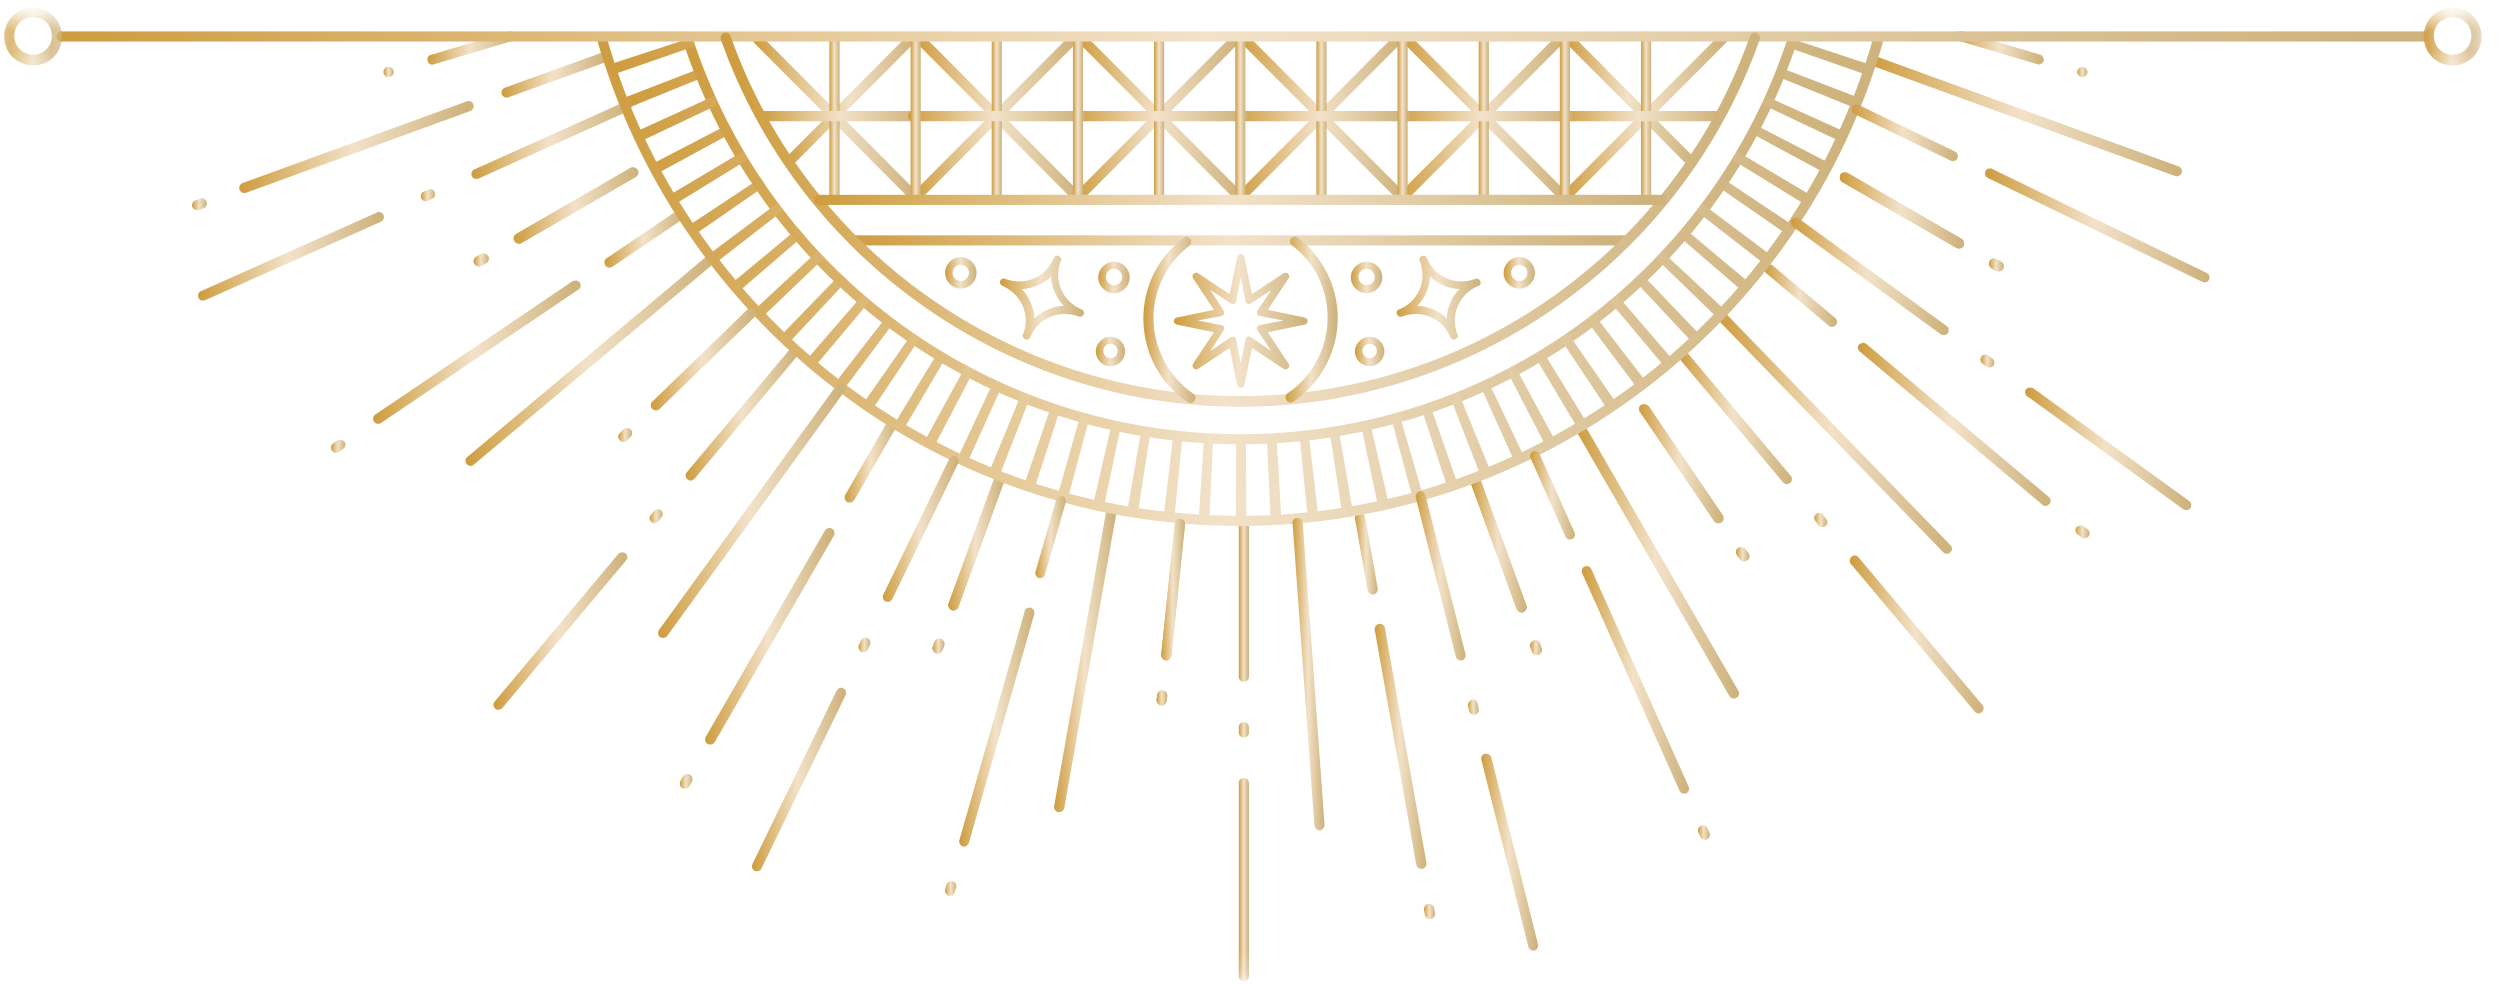 <svg width="122" height="48" viewBox="0 0 122 48" fill="none" xmlns="http://www.w3.org/2000/svg">
<path d="M44.51 1.609C44.583 1.609 44.635 1.63 44.682 1.682C44.781 1.781 44.781 1.927 44.682 2.026L38.745 7.995C38.645 8.094 38.495 8.094 38.395 7.995C38.297 7.896 38.297 7.745 38.395 7.646L44.338 1.682C44.385 1.63 44.463 1.609 44.51 1.609Z" fill="url(#paint0_linear_283_127)"/>
<path d="M36.984 1.682C37.062 1.682 37.109 1.708 37.161 1.755L44.807 9.427C44.906 9.526 44.906 9.677 44.807 9.776C44.708 9.875 44.562 9.875 44.464 9.776L36.812 2.104C36.714 2.005 36.714 1.854 36.812 1.755C36.865 1.708 36.938 1.682 36.984 1.682Z" fill="url(#paint1_linear_283_127)"/>
<path d="M40.724 1.583C40.875 1.583 40.974 1.682 40.974 1.828V9.75C40.974 9.901 40.875 10 40.724 10C40.573 10 40.474 9.901 40.474 9.75V1.828C40.474 1.682 40.599 1.583 40.724 1.583Z" fill="url(#paint2_linear_283_127)"/>
<path d="M37.359 5.417H44.833C44.979 5.417 45.078 5.516 45.078 5.667C45.078 5.818 44.979 5.917 44.833 5.917H37.359C37.208 5.917 37.109 5.818 37.109 5.667C37.109 5.516 37.208 5.417 37.359 5.417Z" fill="url(#paint3_linear_283_127)"/>
<path d="M30.573 4.948C30.672 4.948 30.75 5 30.797 5.099C30.849 5.219 30.797 5.37 30.672 5.417L23.349 8.714C23.224 8.76 23.073 8.714 23.026 8.589C22.974 8.464 23.026 8.318 23.151 8.266L30.474 4.974C30.526 4.948 30.552 4.948 30.573 4.948Z" fill="url(#paint4_linear_283_127)"/>
<path d="M33.197 10.245C33.27 10.245 33.349 10.297 33.395 10.344C33.468 10.469 33.447 10.62 33.322 10.693L29.88 13.021C29.76 13.094 29.609 13.068 29.536 12.943C29.463 12.818 29.484 12.672 29.609 12.599L33.052 10.271C33.099 10.271 33.151 10.245 33.197 10.245Z" fill="url(#paint5_linear_283_127)"/>
<path d="M84.167 15.245L95.182 26.609C95.281 26.708 95.281 26.854 95.182 26.953C95.083 27.052 94.932 27.052 94.833 26.953L83.844 15.62" fill="url(#paint6_linear_283_127)"/>
<path d="M82.136 17.104C82.209 17.104 82.287 17.125 82.334 17.203L87.386 23.219C87.485 23.318 87.459 23.49 87.36 23.562C87.261 23.662 87.089 23.635 87.011 23.537L81.964 17.521C81.865 17.422 81.891 17.25 81.99 17.177C82.011 17.125 82.063 17.104 82.136 17.104Z" fill="url(#paint7_linear_283_127)"/>
<path d="M90.5 27.104C90.578 27.104 90.651 27.13 90.703 27.203L96.74 34.406C96.838 34.505 96.812 34.651 96.713 34.75C96.615 34.849 96.443 34.828 96.37 34.729L90.328 27.526C90.229 27.427 90.255 27.25 90.354 27.177C90.401 27.13 90.453 27.104 90.5 27.104Z" fill="url(#paint8_linear_283_127)"/>
<path d="M88.771 25.026C88.844 25.026 88.916 25.047 88.969 25.125L89.114 25.323C89.213 25.422 89.192 25.594 89.094 25.667C88.995 25.766 88.817 25.74 88.745 25.641L88.599 25.443C88.5 25.344 88.521 25.172 88.62 25.099C88.646 25.047 88.698 25.026 88.771 25.026Z" fill="url(#paint9_linear_283_127)"/>
<path d="M72.062 23.339C72.161 23.339 72.26 23.417 72.286 23.516L74.489 29.552C74.536 29.677 74.463 29.828 74.338 29.875C74.213 29.927 74.067 29.849 74.015 29.729L71.812 23.688C71.765 23.562 71.838 23.417 71.963 23.365C72.01 23.339 72.036 23.339 72.062 23.339Z" fill="url(#paint10_linear_283_127)"/>
<path d="M74.933 31.234C75.032 31.234 75.131 31.312 75.157 31.412L75.23 31.63C75.282 31.755 75.204 31.906 75.084 31.953C74.959 32.005 74.808 31.932 74.761 31.807L74.688 31.583C74.636 31.458 74.709 31.312 74.834 31.26C74.886 31.234 74.907 31.234 74.933 31.234Z" fill="url(#paint11_linear_283_127)"/>
<path d="M66.369 25C66.489 25 66.588 25.073 66.614 25.198L67.234 28.713C67.26 28.833 67.161 28.984 67.036 29.01C66.911 29.031 66.765 28.932 66.739 28.812L66.119 25.297C66.093 25.172 66.192 25.026 66.317 25C66.343 25 66.369 25 66.369 25Z" fill="url(#paint12_linear_283_127)"/>
<path d="M67.333 30.443C67.458 30.443 67.557 30.521 67.583 30.641L69.609 42.104C69.635 42.229 69.536 42.375 69.411 42.401C69.291 42.427 69.14 42.328 69.114 42.203L67.088 30.74C67.062 30.62 67.161 30.469 67.286 30.443C67.307 30.443 67.307 30.443 67.333 30.443Z" fill="url(#paint13_linear_283_127)"/>
<path d="M69.734 44.109C69.859 44.109 69.958 44.182 69.984 44.307L70.031 44.552C70.057 44.677 69.958 44.828 69.833 44.849C69.708 44.875 69.562 44.776 69.536 44.651L69.49 44.406C69.463 44.281 69.562 44.135 69.688 44.109C69.708 44.109 69.734 44.109 69.734 44.109Z" fill="url(#paint14_linear_283_127)"/>
<path d="M91.468 2.719C91.495 2.719 91.515 2.719 91.541 2.745L106.317 8.12C106.442 8.167 106.515 8.318 106.468 8.438C106.416 8.562 106.27 8.635 106.145 8.589L91.37 3.214C91.245 3.167 91.171 3.016 91.218 2.896C91.27 2.771 91.37 2.719 91.468 2.719Z" fill="url(#paint15_linear_283_127)"/>
<path d="M38.817 16.88C38.869 16.88 38.942 16.906 38.968 16.927C39.067 17.026 39.088 17.177 38.989 17.276L33.89 23.365C33.791 23.464 33.645 23.49 33.547 23.391C33.448 23.292 33.422 23.141 33.52 23.042L38.619 16.953C38.672 16.906 38.744 16.88 38.817 16.88Z" fill="url(#paint16_linear_283_127)"/>
<path d="M30.375 26.953C30.427 26.953 30.5 26.979 30.526 27.005C30.625 27.104 30.651 27.25 30.552 27.349L24.511 34.552C24.412 34.651 24.266 34.677 24.162 34.578C24.063 34.479 24.042 34.333 24.141 34.234L30.177 27.026C30.229 26.979 30.302 26.953 30.375 26.953Z" fill="url(#paint17_linear_283_127)"/>
<path d="M32.109 24.849C32.162 24.849 32.234 24.875 32.261 24.901C32.359 25 32.38 25.146 32.281 25.245L32.136 25.443C32.037 25.542 31.886 25.568 31.787 25.469C31.688 25.37 31.667 25.224 31.766 25.125L31.912 24.927C31.985 24.901 32.063 24.849 32.109 24.849Z" fill="url(#paint18_linear_283_127)"/>
<path d="M60.698 25.344C60.849 25.344 60.948 25.443 60.948 25.594V33.021C60.948 33.167 60.849 33.266 60.698 33.266C60.552 33.266 60.453 33.167 60.453 33.021V25.594C60.453 25.443 60.552 25.344 60.698 25.344Z" fill="url(#paint19_linear_283_127)"/>
<mask id="mask0_283_127" style="mask-type:luminance" maskUnits="userSpaceOnUse" x="59" y="37" width="3" height="11">
<path d="M59.333 37H62V47.724H59.333V37Z" fill="white"/>
</mask>
<g mask="url(#mask0_283_127)">
<path d="M60.698 37.969C60.849 37.969 60.948 38.068 60.948 38.219V47.625C60.948 47.771 60.849 47.87 60.698 47.87C60.552 47.87 60.453 47.771 60.453 47.625V38.219C60.453 38.068 60.552 37.969 60.698 37.969Z" fill="url(#paint20_linear_283_127)"/>
</g>
<path d="M60.698 35.245C60.849 35.245 60.948 35.344 60.948 35.495V35.74C60.948 35.891 60.849 35.99 60.698 35.99C60.552 35.99 60.453 35.891 60.453 35.74V35.495C60.453 35.344 60.552 35.245 60.698 35.245Z" fill="url(#paint21_linear_283_127)"/>
<path d="M72.062 23.339C72.161 23.339 72.26 23.417 72.286 23.516L74.489 29.552C74.536 29.677 74.463 29.828 74.338 29.875C74.213 29.927 74.067 29.849 74.015 29.729L71.812 23.688C71.765 23.562 71.838 23.417 71.963 23.365C72.01 23.339 72.036 23.339 72.062 23.339Z" fill="url(#paint22_linear_283_127)"/>
<path d="M74.933 31.234C75.032 31.234 75.131 31.312 75.157 31.412L75.23 31.63C75.282 31.755 75.204 31.906 75.084 31.953C74.959 32.005 74.808 31.932 74.761 31.807L74.688 31.583C74.636 31.458 74.709 31.312 74.834 31.26C74.886 31.234 74.907 31.234 74.933 31.234Z" fill="url(#paint23_linear_283_127)"/>
<path d="M90.031 8.417C90.083 8.417 90.104 8.417 90.156 8.438L95.724 11.656C95.849 11.729 95.875 11.88 95.823 12.005C95.75 12.125 95.604 12.151 95.479 12.104L89.906 8.885C89.786 8.813 89.76 8.661 89.807 8.536C89.859 8.438 89.932 8.417 90.031 8.417Z" fill="url(#paint24_linear_283_127)"/>
<path d="M97.308 12.62C97.36 12.62 97.386 12.62 97.433 12.646L97.656 12.771C97.781 12.844 97.808 12.995 97.755 13.12C97.683 13.24 97.531 13.266 97.406 13.219L97.188 13.094C97.063 13.021 97.037 12.87 97.089 12.745C97.136 12.646 97.235 12.62 97.308 12.62Z" fill="url(#paint25_linear_283_127)"/>
<path d="M90.031 8.417C90.083 8.417 90.104 8.417 90.156 8.438L95.724 11.656C95.849 11.729 95.875 11.88 95.823 12.005C95.75 12.125 95.604 12.151 95.479 12.104L89.906 8.885C89.786 8.813 89.76 8.661 89.807 8.536C89.859 8.438 89.932 8.417 90.031 8.417Z" fill="url(#paint26_linear_283_127)"/>
<path d="M97.308 12.62C97.36 12.62 97.386 12.62 97.433 12.646L97.656 12.771C97.781 12.844 97.808 12.995 97.755 13.12C97.683 13.24 97.531 13.266 97.406 13.219L97.188 13.094C97.063 13.021 97.037 12.87 97.089 12.745C97.136 12.646 97.235 12.62 97.308 12.62Z" fill="url(#paint27_linear_283_127)"/>
<path d="M30.896 8.167C30.968 8.167 31.067 8.219 31.119 8.292C31.192 8.417 31.146 8.563 31.021 8.635L25.453 11.854C25.328 11.927 25.177 11.88 25.104 11.755C25.031 11.63 25.078 11.484 25.203 11.412L30.771 8.193C30.797 8.167 30.849 8.167 30.896 8.167Z" fill="url(#paint28_linear_283_127)"/>
<path d="M23.594 12.375C23.667 12.375 23.766 12.422 23.818 12.5C23.891 12.62 23.844 12.771 23.719 12.844L23.495 12.969C23.37 13.042 23.224 12.995 23.151 12.87C23.073 12.745 23.125 12.599 23.25 12.521L23.469 12.401C23.521 12.375 23.568 12.375 23.594 12.375Z" fill="url(#paint29_linear_283_127)"/>
<path d="M86.792 3.266L90.724 4.776C90.651 4.948 90.604 5.099 90.526 5.271L86.615 3.688C86.693 3.536 86.74 3.391 86.792 3.266ZM34.286 3.292C34.339 3.438 34.411 3.562 34.464 3.714L30.573 5.297C30.5 5.12 30.453 4.974 30.375 4.802L34.286 3.292ZM85.552 6.036L89.292 7.969C89.213 8.12 89.115 8.292 89.042 8.438L85.328 6.432C85.401 6.312 85.479 6.161 85.552 6.036ZM35.552 6.062C35.625 6.188 35.698 6.333 35.771 6.458L32.083 8.464C32.01 8.318 31.912 8.167 31.838 7.995L35.552 6.062ZM83.995 8.661L87.484 10.99C87.385 11.135 87.287 11.287 87.188 11.432L83.719 9.031C83.818 8.911 83.917 8.786 83.995 8.661ZM37.109 8.688C37.182 8.812 37.281 8.932 37.359 9.057L33.891 11.458C33.792 11.312 33.693 11.162 33.594 11.016L37.109 8.688ZM82.162 11.115L85.38 13.812C85.255 13.932 85.156 14.083 85.031 14.208L81.838 11.458C81.963 11.333 82.062 11.213 82.162 11.115ZM38.943 11.135C39.042 11.26 39.141 11.359 39.24 11.484L36.047 14.229C35.922 14.109 35.823 13.958 35.698 13.833L38.943 11.135ZM80.083 13.338L83 16.385C82.88 16.51 82.755 16.63 82.63 16.755L79.76 13.688C79.859 13.537 79.984 13.438 80.083 13.338ZM41.021 13.365C41.12 13.463 41.245 13.562 41.344 13.688L38.474 16.755C38.349 16.63 38.224 16.51 38.099 16.385L41.021 13.365ZM77.781 15.323L80.354 18.662C80.203 18.76 80.083 18.885 79.932 18.984L77.406 15.62C77.531 15.521 77.656 15.422 77.781 15.323ZM43.323 15.37C43.448 15.469 43.573 15.568 43.693 15.641L41.172 19.01C41.021 18.912 40.896 18.787 40.75 18.688L43.323 15.37ZM75.255 17.078L77.458 20.667C77.307 20.766 77.162 20.838 77.01 20.938L74.859 17.323C75.005 17.224 75.13 17.151 75.255 17.078ZM45.823 17.104C45.948 17.177 46.094 17.25 46.219 17.349L44.089 20.963C43.943 20.865 43.792 20.792 43.646 20.693L45.823 17.104ZM72.583 18.516L74.391 22.328C74.24 22.401 74.068 22.474 73.917 22.547L72.188 18.713C72.307 18.635 72.458 18.588 72.583 18.516ZM48.521 18.537C48.672 18.615 48.792 18.662 48.943 18.734L47.208 22.573C47.062 22.5 46.885 22.427 46.74 22.349L48.521 18.537ZM69.76 19.677L71.146 23.662C70.974 23.713 70.823 23.787 70.651 23.833L69.338 19.849C69.463 19.776 69.609 19.724 69.76 19.677ZM51.344 19.677C51.49 19.724 51.641 19.776 51.786 19.823L50.479 23.833C50.302 23.787 50.156 23.734 49.979 23.662L51.344 19.677ZM66.838 20.521L67.781 24.625C67.604 24.677 67.432 24.703 67.26 24.75L66.391 20.641C66.542 20.594 66.688 20.542 66.838 20.521ZM54.286 20.521C54.438 20.542 54.583 20.594 54.734 20.62L53.87 24.729C53.693 24.703 53.521 24.651 53.349 24.604L54.286 20.521ZM57.281 21.037C57.432 21.062 57.583 21.062 57.729 21.088L57.307 25.271C57.135 25.245 56.964 25.245 56.786 25.224L57.281 21.037ZM63.844 21.037L64.338 25.224C64.167 25.245 63.99 25.271 63.818 25.271L63.396 21.088C63.521 21.062 63.672 21.062 63.844 21.037ZM60.328 21.234H60.797L60.823 25.443H60.302L60.328 21.234Z" fill="url(#paint30_linear_283_127)"/>
<path d="M30.896 8.167C30.968 8.167 31.067 8.219 31.119 8.292C31.192 8.417 31.146 8.563 31.021 8.635L25.453 11.854C25.328 11.927 25.177 11.88 25.104 11.755C25.031 11.63 25.078 11.484 25.203 11.412L30.771 8.193C30.797 8.167 30.849 8.167 30.896 8.167Z" fill="url(#paint31_linear_283_127)"/>
<path d="M23.594 12.375C23.667 12.375 23.766 12.422 23.818 12.5C23.891 12.62 23.844 12.771 23.719 12.844L23.495 12.969C23.37 13.042 23.224 12.995 23.151 12.87C23.073 12.745 23.125 12.599 23.25 12.521L23.469 12.401C23.521 12.375 23.568 12.375 23.594 12.375Z" fill="url(#paint32_linear_283_127)"/>
<path d="M48.745 23.24C48.771 23.24 48.792 23.24 48.818 23.266C48.943 23.318 49.016 23.464 48.969 23.589L46.766 29.63C46.714 29.75 46.568 29.828 46.443 29.776C46.318 29.729 46.245 29.578 46.292 29.453L48.495 23.417C48.547 23.318 48.646 23.24 48.745 23.24Z" fill="url(#paint33_linear_283_127)"/>
<path d="M45.849 31.162C45.875 31.162 45.896 31.162 45.922 31.188C46.047 31.234 46.12 31.386 46.073 31.511L45.995 31.729C45.948 31.854 45.797 31.932 45.677 31.88C45.552 31.833 45.474 31.682 45.526 31.557L45.599 31.333C45.651 31.214 45.75 31.162 45.849 31.162Z" fill="url(#paint34_linear_283_127)"/>
<path d="M48.745 23.24C48.771 23.24 48.792 23.24 48.818 23.266C48.943 23.318 49.016 23.464 48.969 23.589L46.766 29.63C46.714 29.75 46.568 29.828 46.443 29.776C46.318 29.729 46.245 29.578 46.292 29.453L48.495 23.417C48.547 23.318 48.646 23.24 48.745 23.24Z" fill="url(#paint35_linear_283_127)"/>
<path d="M45.849 31.162C45.875 31.162 45.896 31.162 45.922 31.188C46.047 31.234 46.12 31.386 46.073 31.511L45.995 31.729C45.948 31.854 45.797 31.932 45.677 31.88C45.552 31.833 45.474 31.682 45.526 31.557L45.599 31.333C45.651 31.214 45.75 31.162 45.849 31.162Z" fill="url(#paint36_linear_283_127)"/>
<path d="M86.343 12.896C86.395 12.896 86.468 12.922 86.494 12.943L89.562 15.521C89.661 15.62 89.687 15.766 89.588 15.865C89.489 15.964 89.338 15.99 89.239 15.891L86.171 13.318C86.073 13.219 86.046 13.068 86.145 12.969C86.198 12.922 86.27 12.896 86.343 12.896Z" fill="url(#paint37_linear_283_127)"/>
<path d="M90.921 16.729C90.974 16.729 91.046 16.755 91.073 16.781L99.984 24.255C100.083 24.354 100.109 24.505 100.005 24.604C99.906 24.703 99.76 24.729 99.661 24.625L90.75 17.151C90.651 17.052 90.625 16.906 90.724 16.807C90.776 16.781 90.849 16.729 90.921 16.729Z" fill="url(#paint38_linear_283_127)"/>
<path d="M101.542 25.641C101.594 25.641 101.667 25.667 101.693 25.693L101.891 25.838C101.99 25.938 102.01 26.088 101.911 26.188C101.812 26.287 101.667 26.312 101.568 26.213L101.37 26.062C101.271 25.963 101.245 25.818 101.344 25.719C101.396 25.667 101.469 25.641 101.542 25.641Z" fill="url(#paint39_linear_283_127)"/>
<path d="M29.385 2.573C29.484 2.573 29.583 2.646 29.609 2.745C29.661 2.87 29.583 3.016 29.463 3.068L24.807 4.75C24.682 4.802 24.536 4.724 24.484 4.604C24.437 4.479 24.51 4.328 24.635 4.281L29.286 2.599C29.338 2.573 29.364 2.573 29.385 2.573Z" fill="url(#paint40_linear_283_127)"/>
<path d="M22.875 4.922C22.974 4.922 23.073 5 23.099 5.099C23.151 5.219 23.073 5.37 22.953 5.417L12.01 9.406C11.885 9.453 11.739 9.38 11.687 9.255C11.64 9.13 11.713 8.984 11.838 8.932L22.776 4.948C22.828 4.948 22.854 4.922 22.875 4.922Z" fill="url(#paint41_linear_283_127)"/>
<path d="M9.854 9.677C9.958 9.677 10.057 9.75 10.078 9.849C10.13 9.974 10.057 10.12 9.932 10.172L9.708 10.245C9.583 10.297 9.437 10.219 9.385 10.099C9.339 9.974 9.411 9.823 9.536 9.776L9.755 9.703C9.807 9.677 9.833 9.677 9.854 9.677Z" fill="url(#paint42_linear_283_127)"/>
<path d="M43.547 20.422C43.594 20.422 43.62 20.422 43.672 20.443C43.792 20.521 43.818 20.667 43.771 20.792L41.688 24.406C41.615 24.526 41.469 24.552 41.344 24.505C41.219 24.427 41.193 24.281 41.245 24.156L43.323 20.542C43.375 20.469 43.474 20.422 43.547 20.422Z" fill="url(#paint43_linear_283_127)"/>
<path d="M40.474 25.766C40.526 25.766 40.552 25.766 40.599 25.792C40.724 25.865 40.75 26.016 40.698 26.135L34.88 36.214C34.807 36.333 34.661 36.359 34.536 36.312C34.411 36.234 34.385 36.089 34.437 35.964L40.255 25.891C40.302 25.818 40.375 25.766 40.474 25.766Z" fill="url(#paint44_linear_283_127)"/>
<path d="M33.547 37.771C33.594 37.771 33.62 37.771 33.672 37.797C33.792 37.87 33.818 38.021 33.771 38.141L33.646 38.365C33.568 38.49 33.422 38.516 33.297 38.464C33.172 38.391 33.151 38.24 33.198 38.12L33.323 37.896C33.37 37.823 33.448 37.771 33.547 37.771Z" fill="url(#paint45_linear_283_127)"/>
<path d="M34.735 12.349C34.808 12.349 34.88 12.375 34.933 12.448C35.032 12.547 35.005 12.719 34.907 12.797L23.125 22.672C23.026 22.771 22.855 22.745 22.776 22.646C22.677 22.547 22.703 22.375 22.802 22.302L34.584 12.422C34.61 12.375 34.662 12.349 34.735 12.349Z" fill="url(#paint46_linear_283_127)"/>
<path d="M54.239 24.703C54.266 24.703 54.266 24.703 54.286 24.703C54.411 24.729 54.51 24.849 54.484 25L51.938 39.432C51.911 39.552 51.786 39.651 51.641 39.63C51.516 39.604 51.417 39.479 51.443 39.333L53.989 24.901C54.016 24.802 54.141 24.703 54.239 24.703Z" fill="url(#paint47_linear_283_127)"/>
<path d="M77.209 20.792C77.287 20.792 77.386 20.839 77.433 20.917L84.834 33.714C84.907 33.833 84.86 33.984 84.735 34.057C84.61 34.13 84.464 34.083 84.391 33.958L76.99 21.162C76.912 21.037 76.964 20.891 77.089 20.818C77.11 20.818 77.162 20.792 77.209 20.792Z" fill="url(#paint48_linear_283_127)"/>
<path d="M91.692 1.583C91.713 1.583 91.739 1.583 91.765 1.583C91.89 1.609 91.963 1.755 91.937 1.88C87.999 15.891 75.083 25.667 60.526 25.667C53.276 25.667 46.416 23.339 40.697 18.932C35.156 14.677 31.046 8.635 29.14 1.953C29.088 1.828 29.187 1.682 29.312 1.656C29.437 1.609 29.583 1.708 29.609 1.828C31.468 8.417 35.526 14.354 40.994 18.562C46.64 22.896 53.395 25.172 60.526 25.172C74.859 25.172 87.583 15.542 91.442 1.755C91.494 1.656 91.593 1.583 91.692 1.583Z" fill="url(#paint49_linear_283_127)"/>
<path d="M87.505 1.63C87.531 1.63 87.557 1.63 87.584 1.63C87.703 1.682 87.781 1.807 87.729 1.953C83.87 13.761 72.953 21.682 60.526 21.682C48.125 21.682 37.182 13.761 33.323 2.005C33.271 1.88 33.349 1.729 33.469 1.682C33.594 1.63 33.745 1.708 33.792 1.828C37.578 13.417 48.323 21.188 60.526 21.188C72.729 21.188 83.474 13.391 87.261 1.807C87.307 1.682 87.406 1.63 87.505 1.63Z" fill="url(#paint50_linear_283_127)"/>
<path d="M33.771 1.828C33.818 1.979 33.87 2.125 33.917 2.25L29.933 3.635C29.881 3.464 29.808 3.312 29.761 3.141L33.771 1.828ZM87.308 1.854L91.297 3.167C91.245 3.339 91.198 3.49 91.12 3.661L87.136 2.276C87.209 2.151 87.261 2.005 87.308 1.854ZM34.86 4.677C34.933 4.823 34.98 4.948 35.058 5.099L31.245 6.906C31.167 6.755 31.094 6.583 31.021 6.432L34.86 4.677ZM86.198 4.703L90.032 6.432C89.959 6.583 89.886 6.755 89.808 6.906L86 5.099C86.073 4.974 86.12 4.823 86.198 4.703ZM36.271 7.375C36.344 7.5 36.417 7.646 36.516 7.771L32.927 9.974C32.828 9.823 32.755 9.677 32.657 9.526L36.271 7.375ZM84.787 7.401L88.401 9.552C88.302 9.703 88.224 9.849 88.125 10L84.537 7.797C84.636 7.672 84.709 7.521 84.787 7.401ZM37.953 9.901C38.052 10.021 38.125 10.146 38.224 10.271L34.907 12.844C34.808 12.698 34.683 12.573 34.584 12.422L37.953 9.901ZM83.079 9.948L86.443 12.474C86.344 12.62 86.219 12.745 86.12 12.896L82.802 10.318C82.901 10.172 83 10.073 83.079 9.948ZM39.907 12.25C40.005 12.375 40.105 12.474 40.23 12.573L37.183 15.495C37.063 15.37 36.938 15.245 36.813 15.12L39.907 12.25ZM81.12 12.276L84.193 15.146C84.068 15.271 83.943 15.396 83.818 15.521L80.797 12.599C80.922 12.5 81.021 12.401 81.12 12.276ZM42.11 14.38C42.235 14.479 42.334 14.578 42.459 14.677L39.761 17.896C39.636 17.771 39.485 17.672 39.365 17.547L42.11 14.38ZM78.917 14.406L81.667 17.599C81.542 17.724 81.396 17.823 81.271 17.943L78.573 14.724C78.698 14.604 78.818 14.505 78.917 14.406ZM44.537 16.234C44.662 16.333 44.782 16.412 44.907 16.484L42.578 19.974C42.433 19.875 42.282 19.776 42.136 19.677L44.537 16.234ZM76.516 16.26L78.917 19.724C78.771 19.823 78.62 19.922 78.474 20.026L76.146 16.531C76.271 16.432 76.396 16.333 76.516 16.26ZM47.136 17.844C47.261 17.922 47.407 17.995 47.532 18.068L45.578 21.807C45.427 21.729 45.255 21.63 45.105 21.557L47.136 17.844ZM73.917 17.844L75.922 21.557C75.776 21.63 75.625 21.729 75.454 21.807L73.521 18.068C73.646 17.995 73.771 17.922 73.917 17.844ZM49.88 19.13C50.032 19.182 50.157 19.255 50.302 19.307L48.771 23.219C48.594 23.141 48.448 23.094 48.276 23.021L49.88 19.13ZM71.172 19.156L72.755 23.042C72.584 23.12 72.433 23.167 72.261 23.24L70.75 19.328C70.875 19.255 71.021 19.208 71.172 19.156ZM52.755 20.146C52.901 20.198 53.052 20.224 53.198 20.271L52.11 24.328C51.938 24.281 51.766 24.229 51.615 24.182L52.755 20.146ZM68.276 20.146L69.438 24.182C69.266 24.229 69.089 24.281 68.943 24.328L67.855 20.271C67.98 20.224 68.125 20.198 68.276 20.146ZM55.724 20.818C55.875 20.838 56.021 20.865 56.172 20.891L55.526 25.047C55.355 25.026 55.183 25 55.005 24.974L55.724 20.818ZM65.302 20.818L66.021 24.974C65.849 25 65.677 25.026 65.5 25.047L64.86 20.891C65.005 20.865 65.157 20.838 65.302 20.818ZM58.771 21.162C58.917 21.162 59.068 21.188 59.214 21.188L59.016 25.396C58.844 25.396 58.672 25.37 58.495 25.37L58.771 21.162ZM62.287 21.162L62.532 25.37C62.36 25.37 62.188 25.396 62.011 25.396L61.813 21.188C61.964 21.188 62.11 21.188 62.287 21.162Z" fill="url(#paint51_linear_283_127)"/>
<path d="M69.312 23.958C69.411 23.958 69.536 24.031 69.562 24.156L71.516 31.932C71.542 32.052 71.469 32.203 71.344 32.229C71.219 32.25 71.073 32.177 71.047 32.052L69.088 24.281C69.068 24.156 69.141 24.011 69.266 23.984C69.292 23.958 69.292 23.958 69.312 23.958Z" fill="url(#paint52_linear_283_127)"/>
<path d="M72.531 36.781C72.63 36.781 72.755 36.854 72.781 36.979L75.057 46.089C75.083 46.214 75.005 46.359 74.885 46.385C74.76 46.411 74.609 46.339 74.589 46.214L72.287 37.078C72.26 36.953 72.333 36.807 72.458 36.781C72.484 36.781 72.505 36.781 72.531 36.781Z" fill="url(#paint53_linear_283_127)"/>
<path d="M71.865 34.13C71.964 34.13 72.089 34.208 72.109 34.333L72.162 34.578C72.188 34.703 72.109 34.849 71.99 34.875C71.865 34.901 71.714 34.828 71.693 34.703L71.641 34.453C71.615 34.333 71.693 34.182 71.813 34.156C71.839 34.13 71.839 34.13 71.865 34.13Z" fill="url(#paint54_linear_283_127)"/>
<path d="M57.584 25.323H57.605C57.73 25.344 57.828 25.443 57.828 25.594L57.162 32.005C57.136 32.13 57.011 32.25 56.886 32.229C56.766 32.203 56.667 32.104 56.667 31.953L57.334 25.542C57.36 25.422 57.459 25.323 57.584 25.323Z" fill="url(#paint55_linear_283_127)"/>
<path d="M56.713 33.688H56.739C56.864 33.714 56.963 33.812 56.963 33.958L56.937 34.208C56.911 34.333 56.812 34.432 56.666 34.432C56.541 34.406 56.442 34.307 56.442 34.156L56.468 33.911C56.489 33.786 56.588 33.688 56.713 33.688Z" fill="url(#paint56_linear_283_127)"/>
<path d="M51.766 24.208C51.787 24.208 51.813 24.208 51.839 24.208C51.964 24.255 52.037 24.38 52.011 24.505L50.995 28.042C50.948 28.167 50.823 28.24 50.698 28.219C50.579 28.167 50.501 28.042 50.526 27.922L51.542 24.38C51.568 24.281 51.667 24.208 51.766 24.208Z" fill="url(#paint57_linear_283_127)"/>
<path d="M50.229 29.651C50.255 29.651 50.281 29.651 50.302 29.651C50.427 29.703 50.5 29.828 50.479 29.948L47.281 41.135C47.234 41.26 47.109 41.339 46.984 41.312C46.865 41.26 46.787 41.135 46.813 41.016L50.005 29.828C50.005 29.729 50.104 29.651 50.229 29.651Z" fill="url(#paint58_linear_283_127)"/>
<path d="M46.417 42.995C46.443 42.995 46.469 42.995 46.49 42.995C46.615 43.042 46.688 43.167 46.667 43.292L46.589 43.536C46.542 43.661 46.417 43.74 46.292 43.714C46.172 43.661 46.094 43.536 46.12 43.417L46.193 43.167C46.219 43.068 46.318 42.995 46.417 42.995Z" fill="url(#paint59_linear_283_127)"/>
<path d="M87.63 10.62C87.682 10.62 87.729 10.641 87.781 10.667L95.005 15.917C95.104 15.99 95.13 16.135 95.057 16.26C94.984 16.359 94.833 16.385 94.708 16.312L87.484 11.062C87.385 10.99 87.359 10.839 87.432 10.719C87.484 10.641 87.557 10.62 87.63 10.62Z" fill="url(#paint60_linear_283_127)"/>
<path d="M99.094 18.912C99.141 18.912 99.193 18.932 99.24 18.958L106.838 24.453C106.937 24.526 106.963 24.677 106.891 24.802C106.812 24.901 106.667 24.927 106.542 24.849L98.916 19.328C98.818 19.255 98.797 19.109 98.87 18.984C98.943 18.932 99.016 18.912 99.094 18.912Z" fill="url(#paint61_linear_283_127)"/>
<path d="M96.89 17.302C96.937 17.302 96.989 17.323 97.036 17.349L97.234 17.5C97.333 17.573 97.359 17.724 97.286 17.844C97.208 17.943 97.062 17.969 96.937 17.896L96.739 17.745C96.64 17.672 96.614 17.521 96.692 17.401C96.713 17.349 96.791 17.302 96.89 17.302Z" fill="url(#paint62_linear_283_127)"/>
<path d="M18.494 10.344C18.593 10.344 18.666 10.396 18.718 10.495C18.765 10.62 18.718 10.766 18.593 10.818L10.005 14.651C9.88 14.703 9.734 14.651 9.682 14.526C9.635 14.406 9.682 14.255 9.807 14.208L18.395 10.37C18.448 10.344 18.468 10.344 18.494 10.344Z" fill="url(#paint63_linear_283_127)"/>
<path d="M20.995 9.229C21.094 9.229 21.167 9.281 21.219 9.38C21.266 9.505 21.219 9.651 21.094 9.703L20.87 9.802C20.75 9.849 20.599 9.802 20.552 9.677C20.5 9.552 20.552 9.406 20.672 9.354L20.896 9.255C20.922 9.229 20.948 9.229 20.995 9.229Z" fill="url(#paint64_linear_283_127)"/>
<path d="M46.542 22.25C46.568 22.25 46.614 22.25 46.641 22.276C46.766 22.328 46.812 22.474 46.766 22.599L43.547 29.229C43.495 29.354 43.349 29.406 43.224 29.354C43.099 29.307 43.052 29.156 43.099 29.031L46.318 22.401C46.344 22.302 46.443 22.25 46.542 22.25Z" fill="url(#paint65_linear_283_127)"/>
<path d="M41.047 33.562C41.072 33.562 41.119 33.562 41.145 33.589C41.27 33.635 41.317 33.786 41.27 33.911L37.161 42.375C37.109 42.5 36.963 42.547 36.838 42.5C36.713 42.448 36.666 42.302 36.713 42.177L40.822 33.714C40.875 33.615 40.947 33.562 41.047 33.562Z" fill="url(#paint66_linear_283_127)"/>
<path d="M42.234 31.115C42.26 31.115 42.307 31.115 42.333 31.136C42.458 31.188 42.505 31.333 42.458 31.458L42.359 31.682C42.307 31.807 42.161 31.854 42.036 31.807C41.911 31.755 41.864 31.609 41.911 31.484L42.01 31.261C42.062 31.162 42.135 31.115 42.234 31.115Z" fill="url(#paint67_linear_283_127)"/>
<path d="M57.584 25.323H57.605C57.73 25.344 57.828 25.443 57.828 25.594L57.162 32.005C57.136 32.13 57.011 32.25 56.886 32.229C56.766 32.203 56.667 32.104 56.667 31.953L57.334 25.542C57.36 25.422 57.459 25.323 57.584 25.323Z" fill="url(#paint68_linear_283_127)"/>
<path d="M56.713 33.688H56.739C56.864 33.714 56.963 33.812 56.963 33.958L56.937 34.208C56.911 34.333 56.812 34.432 56.666 34.432C56.541 34.406 56.442 34.307 56.442 34.156L56.468 33.911C56.489 33.786 56.588 33.688 56.713 33.688Z" fill="url(#paint69_linear_283_127)"/>
<path d="M80.255 19.724C80.328 19.724 80.401 19.776 80.453 19.823L84.067 25.146C84.14 25.271 84.114 25.422 83.994 25.495C83.869 25.568 83.718 25.542 83.645 25.422L80.031 20.099C79.958 19.974 79.984 19.823 80.104 19.75C80.182 19.75 80.229 19.724 80.255 19.724Z" fill="url(#paint70_linear_283_127)"/>
<path d="M84.985 26.708C85.058 26.708 85.13 26.755 85.183 26.807L85.328 27.005C85.401 27.13 85.38 27.276 85.255 27.349C85.13 27.427 84.985 27.401 84.906 27.276L84.761 27.078C84.688 26.953 84.709 26.807 84.834 26.729C84.886 26.729 84.933 26.708 84.985 26.708Z" fill="url(#paint71_linear_283_127)"/>
<path d="M80.255 19.724C80.328 19.724 80.401 19.776 80.453 19.823L84.067 25.146C84.14 25.271 84.114 25.422 83.994 25.495C83.869 25.568 83.718 25.542 83.645 25.422L80.031 20.099C79.958 19.974 79.984 19.823 80.104 19.75C80.182 19.75 80.229 19.724 80.255 19.724Z" fill="url(#paint72_linear_283_127)"/>
<path d="M84.985 26.708C85.058 26.708 85.13 26.755 85.183 26.807L85.328 27.005C85.401 27.13 85.38 27.276 85.255 27.349C85.13 27.427 84.985 27.401 84.906 27.276L84.761 27.078C84.688 26.953 84.709 26.807 84.834 26.729C84.886 26.729 84.933 26.708 84.985 26.708Z" fill="url(#paint73_linear_283_127)"/>
<path d="M101.614 3.266C101.64 3.266 101.64 3.266 101.666 3.266C101.791 3.292 101.89 3.438 101.864 3.562C101.838 3.688 101.713 3.786 101.593 3.76H101.567C101.442 3.734 101.343 3.615 101.369 3.464C101.416 3.339 101.515 3.266 101.614 3.266Z" fill="url(#paint74_linear_283_127)"/>
<path d="M95.677 1.531C95.703 1.531 95.724 1.531 95.75 1.531L99.563 2.672C99.688 2.719 99.76 2.844 99.734 2.969C99.688 3.094 99.563 3.167 99.438 3.141L95.625 2.005C95.505 1.953 95.427 1.828 95.453 1.708C95.479 1.583 95.578 1.531 95.677 1.531Z" fill="url(#paint75_linear_283_127)"/>
<path d="M36.641 15.047C36.714 15.047 36.766 15.073 36.813 15.12C36.912 15.224 36.912 15.37 36.813 15.469L32.183 19.948C32.084 20.047 31.938 20.047 31.839 19.948C31.74 19.849 31.74 19.703 31.839 19.604L36.469 15.12C36.516 15.073 36.589 15.047 36.641 15.047Z" fill="url(#paint76_linear_283_127)"/>
<path d="M30.599 20.891C30.672 20.891 30.724 20.917 30.77 20.963C30.869 21.062 30.869 21.213 30.77 21.312L30.599 21.484C30.5 21.583 30.354 21.583 30.255 21.484C30.156 21.385 30.156 21.234 30.255 21.135L30.427 20.963C30.474 20.917 30.526 20.891 30.599 20.891Z" fill="url(#paint77_linear_283_127)"/>
<path d="M36.641 15.047C36.714 15.047 36.766 15.073 36.813 15.12C36.912 15.224 36.912 15.37 36.813 15.469L32.183 19.948C32.084 20.047 31.938 20.047 31.839 19.948C31.74 19.849 31.74 19.703 31.839 19.604L36.469 15.12C36.516 15.073 36.589 15.047 36.641 15.047Z" fill="url(#paint78_linear_283_127)"/>
<path d="M30.599 20.891C30.672 20.891 30.724 20.917 30.77 20.963C30.869 21.062 30.869 21.213 30.77 21.312L30.599 21.484C30.5 21.583 30.354 21.583 30.255 21.484C30.156 21.385 30.156 21.234 30.255 21.135L30.427 20.963C30.474 20.917 30.526 20.891 30.599 20.891Z" fill="url(#paint79_linear_283_127)"/>
<path d="M74.906 22.005C75.005 22.005 75.083 22.052 75.13 22.151L76.838 25.99C76.89 26.115 76.838 26.261 76.713 26.312C76.593 26.359 76.442 26.312 76.395 26.188L74.687 22.349C74.635 22.224 74.687 22.078 74.807 22.026C74.859 22.005 74.885 22.005 74.906 22.005Z" fill="url(#paint80_linear_283_127)"/>
<path d="M77.432 27.625C77.531 27.625 77.604 27.672 77.656 27.771L82.406 38.391C82.458 38.516 82.406 38.661 82.286 38.714C82.161 38.76 82.01 38.714 81.963 38.589L77.208 27.969C77.161 27.844 77.208 27.698 77.333 27.646C77.359 27.625 77.406 27.625 77.432 27.625Z" fill="url(#paint81_linear_283_127)"/>
<path d="M83.099 40.271C83.198 40.271 83.276 40.323 83.323 40.422L83.422 40.641C83.474 40.766 83.422 40.917 83.297 40.964C83.177 41.016 83.026 40.964 82.98 40.839L82.88 40.62C82.828 40.495 82.88 40.344 83 40.297C83.026 40.297 83.052 40.271 83.099 40.271Z" fill="url(#paint82_linear_283_127)"/>
<path d="M90.605 5.099C90.625 5.099 90.677 5.099 90.703 5.12L95.406 7.401C95.526 7.448 95.578 7.599 95.526 7.719C95.48 7.844 95.328 7.896 95.203 7.844L90.5 5.568C90.38 5.516 90.328 5.37 90.38 5.245C90.427 5.146 90.526 5.099 90.605 5.099Z" fill="url(#paint83_linear_283_127)"/>
<path d="M97.109 8.219C97.135 8.219 97.187 8.219 97.208 8.24L107.682 13.318C107.807 13.365 107.854 13.516 107.807 13.635C107.755 13.76 107.609 13.812 107.484 13.76L97.01 8.688C96.89 8.635 96.838 8.49 96.89 8.365C96.911 8.266 97.01 8.219 97.109 8.219Z" fill="url(#paint84_linear_283_127)"/>
<path d="M28.099 13.688C28.172 13.688 28.25 13.734 28.297 13.787C28.37 13.912 28.349 14.057 28.224 14.13L18.594 20.641C18.469 20.719 18.323 20.693 18.25 20.568C18.172 20.443 18.198 20.297 18.323 20.224L27.953 13.713C28 13.713 28.052 13.688 28.099 13.688Z" fill="url(#paint85_linear_283_127)"/>
<path d="M16.615 21.458C16.688 21.458 16.761 21.511 16.813 21.557C16.886 21.682 16.86 21.828 16.74 21.906L16.542 22.052C16.417 22.125 16.266 22.104 16.193 21.979C16.12 21.854 16.146 21.708 16.266 21.63L16.464 21.484C16.542 21.484 16.589 21.458 16.615 21.458Z" fill="url(#paint86_linear_283_127)"/>
<path d="M41.046 18.662C41.093 18.662 41.145 18.688 41.192 18.714C41.291 18.787 41.317 18.932 41.244 19.057L32.557 31.037C32.479 31.136 32.333 31.162 32.208 31.089C32.109 31.016 32.083 30.865 32.161 30.74L40.849 18.761C40.895 18.688 40.974 18.662 41.046 18.662Z" fill="url(#paint87_linear_283_127)"/>
<path d="M63.323 25.271C63.448 25.271 63.573 25.37 63.573 25.495L64.636 40.245C64.636 40.396 64.537 40.495 64.412 40.521C64.266 40.521 64.167 40.422 64.141 40.297L63.078 25.542C63.052 25.396 63.151 25.271 63.323 25.271C63.297 25.271 63.297 25.271 63.323 25.271Z" fill="url(#paint88_linear_283_127)"/>
<path d="M18.964 3.266C19.089 3.266 19.188 3.339 19.214 3.464C19.24 3.589 19.162 3.734 19.016 3.76C18.891 3.786 18.745 3.714 18.719 3.562C18.693 3.438 18.766 3.292 18.891 3.266H18.917C18.943 3.266 18.964 3.266 18.964 3.266Z" fill="url(#paint89_linear_283_127)"/>
<path d="M24.906 1.531C25.005 1.531 25.104 1.609 25.156 1.708C25.203 1.828 25.13 1.979 24.979 2.005L21.166 3.141C21.047 3.193 20.896 3.115 20.87 2.969C20.823 2.844 20.896 2.698 21.047 2.672L24.859 1.531C24.859 1.531 24.88 1.531 24.906 1.531Z" fill="url(#paint90_linear_283_127)"/>
<path d="M41.714 11.484H79.338C79.49 11.484 79.588 11.583 79.588 11.729C79.588 11.88 79.49 11.979 79.338 11.979H41.714C41.568 11.979 41.469 11.88 41.469 11.729C41.469 11.583 41.589 11.484 41.714 11.484Z" fill="url(#paint91_linear_283_127)"/>
<path d="M60.552 12.401C60.651 12.401 60.724 12.474 60.724 12.547L61.094 14.354L62.63 13.339C62.703 13.292 62.802 13.292 62.854 13.365C62.927 13.438 62.927 13.516 62.88 13.589L61.865 15.12L63.672 15.495C63.771 15.521 63.818 15.594 63.818 15.667C63.818 15.74 63.745 15.839 63.672 15.839L61.865 16.214L62.88 17.745C62.927 17.823 62.927 17.922 62.854 17.969C62.781 18.042 62.703 18.042 62.63 17.995L61.094 16.979L60.724 18.787C60.698 18.885 60.625 18.932 60.552 18.932C60.453 18.932 60.38 18.859 60.38 18.787L60.005 16.979L58.474 17.995C58.396 18.042 58.297 18.042 58.25 17.969C58.177 17.896 58.177 17.823 58.224 17.745L59.24 16.214L57.432 15.839C57.333 15.818 57.281 15.74 57.281 15.667C57.281 15.594 57.359 15.495 57.432 15.495L59.24 15.12L58.224 13.589C58.177 13.516 58.177 13.417 58.25 13.365C58.323 13.292 58.396 13.292 58.474 13.339L60.005 14.354L60.38 12.547C60.38 12.474 60.453 12.401 60.552 12.401ZM60.948 14.849C60.922 14.849 60.896 14.849 60.875 14.823C60.823 14.802 60.776 14.75 60.776 14.703L60.552 13.537L60.328 14.703C60.328 14.75 60.281 14.802 60.229 14.823C60.182 14.849 60.104 14.849 60.057 14.802L59.068 14.156L59.708 15.146C59.734 15.198 59.76 15.271 59.734 15.323C59.708 15.37 59.661 15.422 59.609 15.422L58.448 15.641L59.609 15.865C59.661 15.865 59.734 15.917 59.734 15.964C59.734 16.016 59.76 16.089 59.708 16.135L59.068 17.125L60.057 16.458C60.104 16.432 60.182 16.412 60.229 16.432C60.281 16.458 60.328 16.51 60.328 16.557L60.552 17.724L60.776 16.557C60.776 16.51 60.823 16.432 60.875 16.432C60.922 16.412 60.995 16.412 61.047 16.458L62.036 17.125L61.37 16.135C61.344 16.089 61.318 16.016 61.344 15.964C61.37 15.917 61.417 15.865 61.469 15.865L62.63 15.641L61.469 15.422C61.417 15.422 61.344 15.37 61.344 15.323C61.344 15.271 61.318 15.198 61.37 15.146L62.036 14.156L61.047 14.802C61.021 14.823 60.995 14.849 60.948 14.849Z" fill="url(#paint92_linear_283_127)"/>
<path d="M84.094 1.63C84.167 1.63 84.213 1.656 84.266 1.708C84.365 1.807 84.365 1.953 84.266 2.052L76.568 9.776C76.469 9.875 76.318 9.875 76.219 9.776C76.12 9.677 76.12 9.526 76.219 9.427L83.917 1.708C83.969 1.656 84.016 1.63 84.094 1.63Z" fill="url(#paint93_linear_283_127)"/>
<path d="M76.567 1.656C76.64 1.656 76.692 1.682 76.739 1.729L82.656 7.672C82.755 7.771 82.755 7.917 82.656 8.016C82.557 8.12 82.406 8.12 82.307 8.016L76.395 2.078C76.291 1.979 76.291 1.828 76.395 1.729C76.442 1.682 76.515 1.656 76.567 1.656Z" fill="url(#paint94_linear_283_127)"/>
<path d="M80.328 1.531C80.479 1.531 80.578 1.63 80.578 1.781V9.75C80.578 9.901 80.479 10 80.328 10C80.182 10 80.083 9.901 80.083 9.75V1.781C80.083 1.63 80.203 1.531 80.328 1.531Z" fill="url(#paint95_linear_283_127)"/>
<path d="M76.245 5.417H83.87C84.016 5.417 84.115 5.516 84.115 5.667C84.115 5.818 84.016 5.917 83.87 5.917H76.245C76.094 5.917 75.995 5.818 75.995 5.667C75.995 5.516 76.12 5.417 76.245 5.417Z" fill="url(#paint96_linear_283_127)"/>
<path d="M76.172 1.63C76.245 1.63 76.292 1.656 76.344 1.708C76.443 1.807 76.443 1.953 76.344 2.052L68.646 9.776C68.547 9.875 68.396 9.875 68.297 9.776C68.198 9.677 68.198 9.526 68.297 9.427L75.995 1.708C76.047 1.656 76.094 1.63 76.172 1.63Z" fill="url(#paint97_linear_283_127)"/>
<path d="M68.62 1.63C68.693 1.63 68.745 1.656 68.792 1.708L76.495 9.427C76.594 9.526 76.594 9.677 76.495 9.776C76.396 9.875 76.245 9.875 76.146 9.776L68.448 2.052C68.349 1.953 68.349 1.807 68.448 1.708C68.495 1.656 68.573 1.63 68.62 1.63Z" fill="url(#paint98_linear_283_127)"/>
<path d="M72.406 1.63C72.557 1.63 72.656 1.729 72.656 1.88V9.75C72.656 9.901 72.557 10 72.406 10C72.26 10 72.161 9.901 72.161 9.75V1.88C72.161 1.755 72.286 1.63 72.406 1.63Z" fill="url(#paint99_linear_283_127)"/>
<path d="M68.323 5.417H76.495C76.641 5.417 76.74 5.516 76.74 5.667C76.74 5.818 76.641 5.917 76.495 5.917H68.323C68.177 5.917 68.078 5.818 68.078 5.667C68.078 5.516 68.198 5.417 68.323 5.417Z" fill="url(#paint100_linear_283_127)"/>
<path d="M68.276 1.609C68.349 1.609 68.395 1.63 68.448 1.682C68.546 1.781 68.546 1.927 68.448 2.026L60.724 9.776C60.625 9.875 60.479 9.875 60.38 9.776C60.281 9.677 60.281 9.526 60.38 9.427L68.099 1.682C68.151 1.63 68.224 1.609 68.276 1.609Z" fill="url(#paint101_linear_283_127)"/>
<path d="M60.698 1.63C60.776 1.63 60.823 1.656 60.875 1.708L68.573 9.427C68.672 9.526 68.672 9.677 68.573 9.776C68.474 9.875 68.323 9.875 68.224 9.776L60.526 2.052C60.427 1.953 60.427 1.807 60.526 1.708C60.578 1.656 60.651 1.63 60.698 1.63Z" fill="url(#paint102_linear_283_127)"/>
<path d="M64.489 1.609C64.635 1.609 64.734 1.708 64.734 1.854V9.75C64.734 9.901 64.635 10 64.489 10C64.338 10 64.239 9.901 64.239 9.75V1.854C64.239 1.708 64.364 1.609 64.489 1.609Z" fill="url(#paint103_linear_283_127)"/>
<path d="M60.401 5.417H68.573C68.719 5.417 68.818 5.516 68.818 5.667C68.818 5.818 68.719 5.917 68.573 5.917H60.401C60.255 5.917 60.156 5.818 60.156 5.667C60.156 5.516 60.281 5.417 60.401 5.417Z" fill="url(#paint104_linear_283_127)"/>
<path d="M60.355 1.609C60.427 1.609 60.48 1.63 60.526 1.682C60.625 1.781 60.625 1.927 60.526 2.026L52.782 9.802C52.683 9.901 52.532 9.901 52.433 9.802C52.334 9.703 52.334 9.552 52.433 9.453L60.183 1.682C60.23 1.63 60.302 1.609 60.355 1.609Z" fill="url(#paint105_linear_283_127)"/>
<path d="M52.782 1.63C52.855 1.63 52.901 1.656 52.953 1.708L60.651 9.427C60.75 9.526 60.75 9.677 60.651 9.776C60.552 9.875 60.401 9.875 60.302 9.776L52.605 2.052C52.505 1.953 52.505 1.807 52.605 1.708C52.657 1.656 52.73 1.63 52.782 1.63Z" fill="url(#paint106_linear_283_127)"/>
<path d="M56.567 1.531C56.713 1.531 56.812 1.63 56.812 1.781V9.75C56.812 9.901 56.713 10 56.567 10C56.416 10 56.317 9.901 56.317 9.75V1.781C56.317 1.656 56.442 1.531 56.567 1.531Z" fill="url(#paint107_linear_283_127)"/>
<path d="M52.479 5.417H60.651C60.797 5.417 60.896 5.516 60.896 5.667C60.896 5.818 60.797 5.917 60.651 5.917H52.479C52.333 5.917 52.234 5.818 52.234 5.667C52.234 5.516 52.359 5.417 52.479 5.417Z" fill="url(#paint108_linear_283_127)"/>
<path d="M52.406 1.63C52.479 1.63 52.531 1.656 52.578 1.708C52.682 1.807 52.682 1.953 52.578 2.052L44.88 9.776C44.781 9.875 44.635 9.875 44.536 9.776C44.437 9.677 44.437 9.526 44.536 9.427L52.234 1.708C52.281 1.656 52.333 1.63 52.406 1.63Z" fill="url(#paint109_linear_283_127)"/>
<path d="M44.88 1.656C44.958 1.656 45.005 1.682 45.057 1.729L52.755 9.453C52.854 9.552 52.854 9.703 52.755 9.802C52.656 9.901 52.505 9.901 52.406 9.802L44.708 2.078C44.609 1.979 44.609 1.828 44.708 1.729C44.76 1.682 44.807 1.656 44.88 1.656Z" fill="url(#paint110_linear_283_127)"/>
<path d="M48.645 1.557C48.791 1.557 48.89 1.656 48.89 1.807V9.75C48.89 9.901 48.791 10 48.645 10C48.495 10 48.395 9.901 48.395 9.75V1.807C48.395 1.682 48.52 1.557 48.645 1.557Z" fill="url(#paint111_linear_283_127)"/>
<path d="M44.562 5.417H52.729C52.88 5.417 52.979 5.516 52.979 5.667C52.979 5.818 52.88 5.917 52.729 5.917H44.562C44.411 5.917 44.312 5.818 44.312 5.667C44.312 5.516 44.438 5.417 44.562 5.417Z" fill="url(#paint112_linear_283_127)"/>
<path d="M76.37 1.609C76.516 1.609 76.615 1.708 76.615 1.854V9.75C76.615 9.901 76.516 10 76.37 10C76.219 10 76.12 9.901 76.12 9.75V1.854C76.12 1.708 76.245 1.609 76.37 1.609Z" fill="url(#paint113_linear_283_127)"/>
<path d="M68.448 1.583C68.594 1.583 68.693 1.682 68.693 1.828V9.75C68.693 9.901 68.594 10 68.448 10C68.297 10 68.198 9.901 68.198 9.75V1.828C68.198 1.682 68.323 1.583 68.448 1.583Z" fill="url(#paint114_linear_283_127)"/>
<path d="M60.526 1.557C60.677 1.557 60.776 1.656 60.776 1.807V9.75C60.776 9.901 60.677 10 60.526 10C60.38 10 60.281 9.901 60.281 9.75V1.807C60.281 1.682 60.401 1.557 60.526 1.557Z" fill="url(#paint115_linear_283_127)"/>
<path d="M52.604 1.609C52.755 1.609 52.854 1.708 52.854 1.854V9.75C52.854 9.901 52.755 10 52.604 10C52.458 10 52.359 9.901 52.359 9.75V1.854C52.359 1.708 52.479 1.609 52.604 1.609Z" fill="url(#paint116_linear_283_127)"/>
<path d="M44.682 1.583C44.833 1.583 44.932 1.682 44.932 1.828V9.505C44.932 9.651 44.833 9.75 44.682 9.75C44.536 9.75 44.438 9.651 44.438 9.505V1.828C44.438 1.682 44.562 1.583 44.682 1.583Z" fill="url(#paint117_linear_283_127)"/>
<path d="M3 1.531H118.401C118.547 1.531 118.646 1.63 118.646 1.781C118.646 1.927 118.547 2.026 118.401 2.026H3C2.854 2.026 2.75 1.927 2.75 1.781C2.75 1.63 2.875 1.531 3 1.531Z" fill="url(#paint118_linear_283_127)"/>
<path d="M85.651 1.583C85.677 1.583 85.698 1.583 85.724 1.609C85.849 1.656 85.922 1.807 85.875 1.927C82.089 12.646 71.891 19.849 60.526 19.849C49.167 19.849 38.969 12.646 35.177 1.927C35.13 1.807 35.203 1.656 35.328 1.609C35.453 1.557 35.599 1.63 35.651 1.755C39.365 12.276 49.365 19.328 60.526 19.328C71.693 19.328 81.693 12.276 85.401 1.755C85.453 1.656 85.552 1.583 85.651 1.583Z" fill="url(#paint119_linear_283_127)"/>
<path d="M39.979 9.505H81.073C81.219 9.505 81.318 9.604 81.318 9.75C81.318 9.901 81.219 10 81.073 10H39.979C39.833 10 39.734 9.901 39.734 9.75C39.734 9.604 39.859 9.505 39.979 9.505Z" fill="url(#paint120_linear_283_127)"/>
<path d="M63.198 11.557C63.25 11.557 63.297 11.583 63.349 11.609C64.563 12.547 65.281 13.984 65.281 15.521C65.281 17.151 64.464 18.688 63.125 19.604C63 19.677 62.854 19.651 62.782 19.526C62.703 19.406 62.729 19.255 62.854 19.182C64.068 18.339 64.787 16.979 64.787 15.495C64.787 14.109 64.167 12.818 63.052 11.979C62.953 11.906 62.927 11.729 63 11.63C63.052 11.583 63.125 11.557 63.198 11.557Z" fill="url(#paint121_linear_283_127)"/>
<path d="M57.88 11.557C57.953 11.557 58.026 11.583 58.078 11.656C58.151 11.755 58.151 11.927 58.026 12.005C56.938 12.844 56.292 14.13 56.292 15.521C56.292 16.979 57.01 18.365 58.224 19.208C58.349 19.281 58.375 19.427 58.297 19.552C58.224 19.677 58.078 19.703 57.953 19.625C56.589 18.714 55.797 17.177 55.797 15.542C55.797 14.01 56.49 12.573 57.729 11.63C57.781 11.583 57.828 11.557 57.88 11.557Z" fill="url(#paint122_linear_283_127)"/>
<path d="M69.464 12.474C69.537 12.474 69.61 12.521 69.636 12.599C69.907 13.292 70.579 13.734 71.318 13.734C71.542 13.734 71.766 13.688 71.99 13.615C72.089 13.562 72.188 13.615 72.235 13.714C72.235 13.734 72.261 13.761 72.261 13.787C72.261 13.859 72.209 13.932 72.136 13.958C71.693 14.13 71.344 14.479 71.146 14.922C70.948 15.37 70.948 15.865 71.12 16.312C71.12 16.333 71.146 16.359 71.146 16.386C71.146 16.458 71.094 16.531 71.021 16.557C70.922 16.609 70.823 16.557 70.776 16.458C70.5 15.766 69.834 15.323 69.089 15.323C68.87 15.323 68.646 15.37 68.422 15.443C68.323 15.495 68.224 15.443 68.177 15.344C68.177 15.323 68.151 15.297 68.151 15.271C68.151 15.198 68.198 15.12 68.276 15.099C69.214 14.724 69.662 13.688 69.292 12.745C69.292 12.719 69.266 12.698 69.266 12.672C69.266 12.599 69.313 12.521 69.391 12.5C69.412 12.5 69.438 12.474 69.464 12.474ZM71.219 14.109C70.677 14.083 70.157 13.859 69.787 13.49C69.761 14.031 69.537 14.552 69.167 14.922C69.709 14.948 70.23 15.172 70.599 15.542C70.599 15.271 70.677 15.021 70.776 14.776C70.875 14.526 71.021 14.307 71.219 14.109Z" fill="url(#paint123_linear_283_127)"/>
<mask id="mask1_283_127" style="mask-type:luminance" maskUnits="userSpaceOnUse" x="118" y="0" width="4" height="4">
<path d="M118 0.75H121.099V3.667H118V0.75Z" fill="white"/>
</mask>
<g mask="url(#mask1_283_127)">
<path d="M119.688 0.37C120.453 0.37 121.099 0.99 121.099 1.781C121.099 2.573 120.479 3.193 119.688 3.193C118.896 3.193 118.276 2.573 118.276 1.781C118.276 0.99 118.917 0.37 119.688 0.37ZM119.688 2.672C120.183 2.672 120.604 2.276 120.604 1.755C120.604 1.234 120.209 0.839 119.688 0.839C119.167 0.839 118.771 1.234 118.771 1.755C118.771 2.276 119.193 2.672 119.688 2.672Z" fill="url(#paint124_linear_283_127)"/>
</g>
<path d="M74.141 12.547C74.562 12.547 74.906 12.896 74.906 13.318C74.906 13.734 74.562 14.083 74.141 14.083C73.719 14.083 73.375 13.734 73.375 13.318C73.375 12.896 73.719 12.547 74.141 12.547ZM74.141 13.713C74.365 13.713 74.537 13.537 74.537 13.318C74.537 13.094 74.365 12.922 74.141 12.922C73.917 12.922 73.745 13.094 73.745 13.318C73.745 13.537 73.943 13.713 74.141 13.713Z" fill="url(#paint125_linear_283_127)"/>
<path d="M66.688 12.771C67.109 12.771 67.458 13.12 67.458 13.537C67.458 13.958 67.109 14.307 66.688 14.307C66.271 14.307 65.922 13.958 65.922 13.537C65.922 13.12 66.271 12.771 66.688 12.771ZM66.688 13.912C66.912 13.912 67.088 13.734 67.088 13.516C67.088 13.292 66.912 13.12 66.688 13.12C66.469 13.12 66.292 13.292 66.292 13.516C66.292 13.734 66.469 13.912 66.688 13.912Z" fill="url(#paint126_linear_283_127)"/>
<path d="M66.839 16.432C67.235 16.432 67.558 16.755 67.558 17.151C67.558 17.547 67.235 17.87 66.839 17.87C66.443 17.87 66.12 17.547 66.12 17.151C66.12 16.755 66.469 16.432 66.839 16.432ZM66.839 17.474C67.037 17.474 67.188 17.323 67.188 17.125C67.188 16.927 67.037 16.781 66.839 16.781C66.641 16.781 66.49 16.927 66.49 17.125C66.49 17.323 66.667 17.474 66.839 17.474Z" fill="url(#paint127_linear_283_127)"/>
<path d="M51.589 12.474C51.615 12.474 51.641 12.474 51.667 12.5C51.74 12.521 51.787 12.599 51.787 12.672C51.787 12.698 51.787 12.719 51.766 12.745C51.391 13.688 51.865 14.724 52.782 15.099C52.855 15.12 52.901 15.198 52.901 15.271C52.901 15.297 52.901 15.323 52.88 15.344C52.828 15.443 52.73 15.495 52.63 15.443C52.407 15.37 52.183 15.323 51.964 15.323C51.219 15.323 50.552 15.766 50.282 16.458C50.23 16.557 50.13 16.609 50.032 16.557C49.959 16.531 49.907 16.458 49.907 16.386C49.907 16.359 49.907 16.333 49.933 16.312C50.105 15.865 50.105 15.37 49.907 14.922C49.709 14.479 49.365 14.156 48.943 13.958C48.87 13.932 48.792 13.859 48.792 13.787C48.792 13.688 48.87 13.589 48.99 13.589C49.016 13.589 49.042 13.589 49.068 13.615C49.287 13.688 49.511 13.734 49.735 13.734C50.48 13.734 51.146 13.292 51.417 12.599C51.469 12.521 51.516 12.474 51.589 12.474ZM51.912 14.922C51.542 14.526 51.318 14.031 51.292 13.49C50.922 13.859 50.401 14.083 49.86 14.109C50.058 14.307 50.203 14.526 50.302 14.776C50.401 15.021 50.48 15.297 50.48 15.542C50.849 15.198 51.344 14.948 51.912 14.922Z" fill="url(#paint128_linear_283_127)"/>
<path d="M46.886 12.547C47.308 12.547 47.657 12.896 47.657 13.318C47.657 13.734 47.308 14.083 46.886 14.083C46.469 14.083 46.12 13.734 46.12 13.318C46.12 12.896 46.469 12.547 46.886 12.547ZM46.886 13.713C47.11 13.713 47.282 13.537 47.282 13.318C47.282 13.094 47.11 12.922 46.886 12.922C46.667 12.922 46.49 13.094 46.49 13.318C46.49 13.537 46.688 13.713 46.886 13.713Z" fill="url(#paint129_linear_283_127)"/>
<path d="M54.365 12.771C54.781 12.771 55.13 13.12 55.13 13.537C55.13 13.958 54.781 14.307 54.365 14.307C53.943 14.307 53.594 13.958 53.594 13.537C53.594 13.12 53.943 12.771 54.365 12.771ZM54.365 13.912C54.583 13.912 54.76 13.734 54.76 13.516C54.76 13.292 54.583 13.12 54.365 13.12C54.141 13.12 53.969 13.292 53.969 13.516C53.969 13.734 54.141 13.912 54.365 13.912Z" fill="url(#paint130_linear_283_127)"/>
<path d="M54.187 16.432C54.583 16.432 54.906 16.755 54.906 17.151C54.906 17.547 54.583 17.87 54.187 17.87C53.791 17.87 53.474 17.547 53.474 17.151C53.474 16.755 53.817 16.432 54.187 16.432ZM54.187 17.474C54.385 17.474 54.536 17.323 54.536 17.125C54.536 16.927 54.385 16.781 54.187 16.781C53.989 16.781 53.843 16.927 53.843 17.125C53.843 17.323 54.015 17.474 54.187 17.474Z" fill="url(#paint131_linear_283_127)"/>
<mask id="mask2_283_127" style="mask-type:luminance" maskUnits="userSpaceOnUse" x="0" y="0" width="4" height="4">
<path d="M0.167 0.75H3.334V3.667H0.167V0.75Z" fill="white"/>
</mask>
<g mask="url(#mask2_283_127)">
<path d="M1.615 0.37C2.38 0.37 3.026 0.99 3.026 1.781C3.026 2.573 2.406 3.193 1.615 3.193C0.823 3.193 0.203 2.573 0.203 1.781C0.203 0.99 0.849 0.37 1.615 0.37ZM1.615 2.672C2.109 2.672 2.531 2.276 2.531 1.755C2.531 1.234 2.135 0.839 1.615 0.839C1.094 0.839 0.698 1.234 0.698 1.755C0.698 2.276 1.12 2.672 1.615 2.672Z" fill="url(#paint132_linear_283_127)"/>
</g>
<defs>
<linearGradient id="paint0_linear_283_127" x1="38.321" y1="4.839" x2="44.756" y2="4.839" gradientUnits="userSpaceOnUse">
<stop stop-color="#CE9C3E"/>
<stop offset="0.485" stop-color="#F2E2C9"/>
<stop offset="0.97" stop-color="#CFB37D"/>
</linearGradient>
<linearGradient id="paint1_linear_283_127" x1="36.738" y1="5.766" x2="44.882" y2="5.766" gradientUnits="userSpaceOnUse">
<stop stop-color="#CE9C3E"/>
<stop offset="0.485" stop-color="#F2E2C9"/>
<stop offset="0.97" stop-color="#CFB37D"/>
</linearGradient>
<linearGradient id="paint2_linear_283_127" x1="40.474" y1="5.792" x2="40.974" y2="5.792" gradientUnits="userSpaceOnUse">
<stop stop-color="#CE9C3E"/>
<stop offset="0.485" stop-color="#F2E2C9"/>
<stop offset="0.97" stop-color="#CFB37D"/>
</linearGradient>
<linearGradient id="paint3_linear_283_127" x1="37.109" y1="5.667" x2="45.078" y2="5.667" gradientUnits="userSpaceOnUse">
<stop stop-color="#CE9C3E"/>
<stop offset="0.485" stop-color="#F2E2C9"/>
<stop offset="0.97" stop-color="#CFB37D"/>
</linearGradient>
<linearGradient id="paint4_linear_283_127" x1="23.006" y1="6.84" x2="30.817" y2="6.84" gradientUnits="userSpaceOnUse">
<stop stop-color="#CE9C3E"/>
<stop offset="0.485" stop-color="#F2E2C9"/>
<stop offset="0.97" stop-color="#CFB37D"/>
</linearGradient>
<linearGradient id="paint5_linear_283_127" x1="29.494" y1="11.653" x2="33.437" y2="11.653" gradientUnits="userSpaceOnUse">
<stop stop-color="#CE9C3E"/>
<stop offset="0.485" stop-color="#F2E2C9"/>
<stop offset="0.97" stop-color="#CFB37D"/>
</linearGradient>
<linearGradient id="paint6_linear_283_127" x1="83.844" y1="21.136" x2="95.257" y2="21.136" gradientUnits="userSpaceOnUse">
<stop stop-color="#CE9C3E"/>
<stop offset="0.485" stop-color="#F2E2C9"/>
<stop offset="0.97" stop-color="#CFB37D"/>
</linearGradient>
<linearGradient id="paint7_linear_283_127" x1="81.901" y1="20.365" x2="87.448" y2="20.365" gradientUnits="userSpaceOnUse">
<stop stop-color="#CE9C3E"/>
<stop offset="0.485" stop-color="#F2E2C9"/>
<stop offset="0.97" stop-color="#CFB37D"/>
</linearGradient>
<linearGradient id="paint8_linear_283_127" x1="90.266" y1="30.959" x2="96.802" y2="30.959" gradientUnits="userSpaceOnUse">
<stop stop-color="#CE9C3E"/>
<stop offset="0.485" stop-color="#F2E2C9"/>
<stop offset="0.97" stop-color="#CFB37D"/>
</linearGradient>
<linearGradient id="paint9_linear_283_127" x1="88.534" y1="25.378" x2="89.179" y2="25.378" gradientUnits="userSpaceOnUse">
<stop stop-color="#CE9C3E"/>
<stop offset="0.485" stop-color="#F2E2C9"/>
<stop offset="0.97" stop-color="#CFB37D"/>
</linearGradient>
<linearGradient id="paint10_linear_283_127" x1="71.798" y1="26.615" x2="74.504" y2="26.615" gradientUnits="userSpaceOnUse">
<stop stop-color="#CE9C3E"/>
<stop offset="0.485" stop-color="#F2E2C9"/>
<stop offset="0.97" stop-color="#CFB37D"/>
</linearGradient>
<linearGradient id="paint11_linear_283_127" x1="74.671" y1="31.602" x2="75.246" y2="31.602" gradientUnits="userSpaceOnUse">
<stop stop-color="#CE9C3E"/>
<stop offset="0.485" stop-color="#F2E2C9"/>
<stop offset="0.97" stop-color="#CFB37D"/>
</linearGradient>
<linearGradient id="paint12_linear_283_127" x1="66.115" y1="27.007" x2="67.238" y2="27.007" gradientUnits="userSpaceOnUse">
<stop stop-color="#CE9C3E"/>
<stop offset="0.485" stop-color="#F2E2C9"/>
<stop offset="0.97" stop-color="#CFB37D"/>
</linearGradient>
<linearGradient id="paint13_linear_283_127" x1="67.084" y1="36.424" x2="69.613" y2="36.424" gradientUnits="userSpaceOnUse">
<stop stop-color="#CE9C3E"/>
<stop offset="0.485" stop-color="#F2E2C9"/>
<stop offset="0.97" stop-color="#CFB37D"/>
</linearGradient>
<linearGradient id="paint14_linear_283_127" x1="69.485" y1="44.481" x2="70.035" y2="44.481" gradientUnits="userSpaceOnUse">
<stop stop-color="#CE9C3E"/>
<stop offset="0.485" stop-color="#F2E2C9"/>
<stop offset="0.97" stop-color="#CFB37D"/>
</linearGradient>
<linearGradient id="paint15_linear_283_127" x1="91.204" y1="5.661" x2="106.483" y2="5.661" gradientUnits="userSpaceOnUse">
<stop stop-color="#CE9C3E"/>
<stop offset="0.485" stop-color="#F2E2C9"/>
<stop offset="0.97" stop-color="#CFB37D"/>
</linearGradient>
<linearGradient id="paint16_linear_283_127" x1="33.458" y1="20.167" x2="39.054" y2="20.167" gradientUnits="userSpaceOnUse">
<stop stop-color="#CE9C3E"/>
<stop offset="0.485" stop-color="#F2E2C9"/>
<stop offset="0.97" stop-color="#CFB37D"/>
</linearGradient>
<linearGradient id="paint17_linear_283_127" x1="24.076" y1="30.797" x2="30.615" y2="30.797" gradientUnits="userSpaceOnUse">
<stop stop-color="#CE9C3E"/>
<stop offset="0.485" stop-color="#F2E2C9"/>
<stop offset="0.97" stop-color="#CFB37D"/>
</linearGradient>
<linearGradient id="paint18_linear_283_127" x1="31.701" y1="25.19" x2="32.346" y2="25.19" gradientUnits="userSpaceOnUse">
<stop stop-color="#CE9C3E"/>
<stop offset="0.485" stop-color="#F2E2C9"/>
<stop offset="0.97" stop-color="#CFB37D"/>
</linearGradient>
<linearGradient id="paint19_linear_283_127" x1="60.453" y1="29.305" x2="60.948" y2="29.305" gradientUnits="userSpaceOnUse">
<stop stop-color="#CE9C3E"/>
<stop offset="0.485" stop-color="#F2E2C9"/>
<stop offset="0.97" stop-color="#CFB37D"/>
</linearGradient>
<linearGradient id="paint20_linear_283_127" x1="60.453" y1="42.919" x2="60.948" y2="42.919" gradientUnits="userSpaceOnUse">
<stop stop-color="#CE9C3E"/>
<stop offset="0.485" stop-color="#F2E2C9"/>
<stop offset="0.97" stop-color="#CFB37D"/>
</linearGradient>
<linearGradient id="paint21_linear_283_127" x1="60.453" y1="35.617" x2="60.948" y2="35.617" gradientUnits="userSpaceOnUse">
<stop stop-color="#CE9C3E"/>
<stop offset="0.485" stop-color="#F2E2C9"/>
<stop offset="0.97" stop-color="#CFB37D"/>
</linearGradient>
<linearGradient id="paint22_linear_283_127" x1="71.798" y1="26.615" x2="74.504" y2="26.615" gradientUnits="userSpaceOnUse">
<stop stop-color="#CE9C3E"/>
<stop offset="0.485" stop-color="#F2E2C9"/>
<stop offset="0.97" stop-color="#CFB37D"/>
</linearGradient>
<linearGradient id="paint23_linear_283_127" x1="74.671" y1="31.602" x2="75.246" y2="31.602" gradientUnits="userSpaceOnUse">
<stop stop-color="#CE9C3E"/>
<stop offset="0.485" stop-color="#F2E2C9"/>
<stop offset="0.97" stop-color="#CFB37D"/>
</linearGradient>
<linearGradient id="paint24_linear_283_127" x1="89.785" y1="10.271" x2="95.848" y2="10.271" gradientUnits="userSpaceOnUse">
<stop stop-color="#CE9C3E"/>
<stop offset="0.485" stop-color="#F2E2C9"/>
<stop offset="0.97" stop-color="#CFB37D"/>
</linearGradient>
<linearGradient id="paint25_linear_283_127" x1="97.064" y1="12.93" x2="97.781" y2="12.93" gradientUnits="userSpaceOnUse">
<stop stop-color="#CE9C3E"/>
<stop offset="0.485" stop-color="#F2E2C9"/>
<stop offset="0.97" stop-color="#CFB37D"/>
</linearGradient>
<linearGradient id="paint26_linear_283_127" x1="89.785" y1="10.271" x2="95.848" y2="10.271" gradientUnits="userSpaceOnUse">
<stop stop-color="#CE9C3E"/>
<stop offset="0.485" stop-color="#F2E2C9"/>
<stop offset="0.97" stop-color="#CFB37D"/>
</linearGradient>
<linearGradient id="paint27_linear_283_127" x1="97.064" y1="12.93" x2="97.781" y2="12.93" gradientUnits="userSpaceOnUse">
<stop stop-color="#CE9C3E"/>
<stop offset="0.485" stop-color="#F2E2C9"/>
<stop offset="0.97" stop-color="#CFB37D"/>
</linearGradient>
<linearGradient id="paint28_linear_283_127" x1="25.069" y1="10.028" x2="31.154" y2="10.028" gradientUnits="userSpaceOnUse">
<stop stop-color="#CE9C3E"/>
<stop offset="0.485" stop-color="#F2E2C9"/>
<stop offset="0.97" stop-color="#CFB37D"/>
</linearGradient>
<linearGradient id="paint29_linear_283_127" x1="23.114" y1="12.689" x2="23.852" y2="12.689" gradientUnits="userSpaceOnUse">
<stop stop-color="#CE9C3E"/>
<stop offset="0.485" stop-color="#F2E2C9"/>
<stop offset="0.97" stop-color="#CFB37D"/>
</linearGradient>
<linearGradient id="paint30_linear_283_127" x1="30.375" y1="14.354" x2="90.724" y2="14.354" gradientUnits="userSpaceOnUse">
<stop stop-color="#CE9C3E"/>
<stop offset="0.485" stop-color="#F2E2C9"/>
<stop offset="0.97" stop-color="#CFB37D"/>
</linearGradient>
<linearGradient id="paint31_linear_283_127" x1="25.069" y1="10.028" x2="31.154" y2="10.028" gradientUnits="userSpaceOnUse">
<stop stop-color="#CE9C3E"/>
<stop offset="0.485" stop-color="#F2E2C9"/>
<stop offset="0.97" stop-color="#CFB37D"/>
</linearGradient>
<linearGradient id="paint32_linear_283_127" x1="23.114" y1="12.689" x2="23.852" y2="12.689" gradientUnits="userSpaceOnUse">
<stop stop-color="#CE9C3E"/>
<stop offset="0.485" stop-color="#F2E2C9"/>
<stop offset="0.97" stop-color="#CFB37D"/>
</linearGradient>
<linearGradient id="paint33_linear_283_127" x1="46.277" y1="26.516" x2="48.983" y2="26.516" gradientUnits="userSpaceOnUse">
<stop stop-color="#CE9C3E"/>
<stop offset="0.485" stop-color="#F2E2C9"/>
<stop offset="0.97" stop-color="#CFB37D"/>
</linearGradient>
<linearGradient id="paint34_linear_283_127" x1="45.51" y1="31.529" x2="46.087" y2="31.529" gradientUnits="userSpaceOnUse">
<stop stop-color="#CE9C3E"/>
<stop offset="0.485" stop-color="#F2E2C9"/>
<stop offset="0.97" stop-color="#CFB37D"/>
</linearGradient>
<linearGradient id="paint35_linear_283_127" x1="46.277" y1="26.516" x2="48.983" y2="26.516" gradientUnits="userSpaceOnUse">
<stop stop-color="#CE9C3E"/>
<stop offset="0.485" stop-color="#F2E2C9"/>
<stop offset="0.97" stop-color="#CFB37D"/>
</linearGradient>
<linearGradient id="paint36_linear_283_127" x1="45.51" y1="31.529" x2="46.087" y2="31.529" gradientUnits="userSpaceOnUse">
<stop stop-color="#CE9C3E"/>
<stop offset="0.485" stop-color="#F2E2C9"/>
<stop offset="0.97" stop-color="#CFB37D"/>
</linearGradient>
<linearGradient id="paint37_linear_283_127" x1="86.083" y1="14.425" x2="89.651" y2="14.425" gradientUnits="userSpaceOnUse">
<stop stop-color="#CE9C3E"/>
<stop offset="0.485" stop-color="#F2E2C9"/>
<stop offset="0.97" stop-color="#CFB37D"/>
</linearGradient>
<linearGradient id="paint38_linear_283_127" x1="90.661" y1="20.71" x2="100.072" y2="20.71" gradientUnits="userSpaceOnUse">
<stop stop-color="#CE9C3E"/>
<stop offset="0.485" stop-color="#F2E2C9"/>
<stop offset="0.97" stop-color="#CFB37D"/>
</linearGradient>
<linearGradient id="paint39_linear_283_127" x1="101.281" y1="25.958" x2="101.976" y2="25.958" gradientUnits="userSpaceOnUse">
<stop stop-color="#CE9C3E"/>
<stop offset="0.485" stop-color="#F2E2C9"/>
<stop offset="0.97" stop-color="#CFB37D"/>
</linearGradient>
<linearGradient id="paint40_linear_283_127" x1="24.47" y1="3.67" x2="29.625" y2="3.67" gradientUnits="userSpaceOnUse">
<stop stop-color="#CE9C3E"/>
<stop offset="0.485" stop-color="#F2E2C9"/>
<stop offset="0.97" stop-color="#CFB37D"/>
</linearGradient>
<linearGradient id="paint41_linear_283_127" x1="11.673" y1="7.171" x2="23.115" y2="7.171" gradientUnits="userSpaceOnUse">
<stop stop-color="#CE9C3E"/>
<stop offset="0.485" stop-color="#F2E2C9"/>
<stop offset="0.97" stop-color="#CFB37D"/>
</linearGradient>
<linearGradient id="paint42_linear_283_127" x1="9.371" y1="9.969" x2="10.095" y2="9.969" gradientUnits="userSpaceOnUse">
<stop stop-color="#CE9C3E"/>
<stop offset="0.485" stop-color="#F2E2C9"/>
<stop offset="0.97" stop-color="#CFB37D"/>
</linearGradient>
<linearGradient id="paint43_linear_283_127" x1="41.22" y1="22.474" x2="43.793" y2="22.474" gradientUnits="userSpaceOnUse">
<stop stop-color="#CE9C3E"/>
<stop offset="0.485" stop-color="#F2E2C9"/>
<stop offset="0.97" stop-color="#CFB37D"/>
</linearGradient>
<linearGradient id="paint44_linear_283_127" x1="34.412" y1="31.05" x2="40.723" y2="31.05" gradientUnits="userSpaceOnUse">
<stop stop-color="#CE9C3E"/>
<stop offset="0.485" stop-color="#F2E2C9"/>
<stop offset="0.97" stop-color="#CFB37D"/>
</linearGradient>
<linearGradient id="paint45_linear_283_127" x1="33.175" y1="38.13" x2="33.793" y2="38.13" gradientUnits="userSpaceOnUse">
<stop stop-color="#CE9C3E"/>
<stop offset="0.485" stop-color="#F2E2C9"/>
<stop offset="0.97" stop-color="#CFB37D"/>
</linearGradient>
<linearGradient id="paint46_linear_283_127" x1="22.714" y1="17.542" x2="34.995" y2="17.542" gradientUnits="userSpaceOnUse">
<stop stop-color="#CE9C3E"/>
<stop offset="0.485" stop-color="#F2E2C9"/>
<stop offset="0.97" stop-color="#CFB37D"/>
</linearGradient>
<linearGradient id="paint47_linear_283_127" x1="51.438" y1="32.168" x2="54.489" y2="32.168" gradientUnits="userSpaceOnUse">
<stop stop-color="#CE9C3E"/>
<stop offset="0.485" stop-color="#F2E2C9"/>
<stop offset="0.97" stop-color="#CFB37D"/>
</linearGradient>
<linearGradient id="paint48_linear_283_127" x1="76.953" y1="27.442" x2="84.868" y2="27.442" gradientUnits="userSpaceOnUse">
<stop stop-color="#CE9C3E"/>
<stop offset="0.485" stop-color="#F2E2C9"/>
<stop offset="0.97" stop-color="#CFB37D"/>
</linearGradient>
<linearGradient id="paint49_linear_283_127" x1="29.126" y1="13.625" x2="91.942" y2="13.625" gradientUnits="userSpaceOnUse">
<stop stop-color="#CE9C3E"/>
<stop offset="0.485" stop-color="#F2E2C9"/>
<stop offset="0.97" stop-color="#CFB37D"/>
</linearGradient>
<linearGradient id="paint50_linear_283_127" x1="33.307" y1="11.656" x2="87.746" y2="11.656" gradientUnits="userSpaceOnUse">
<stop stop-color="#CE9C3E"/>
<stop offset="0.485" stop-color="#F2E2C9"/>
<stop offset="0.97" stop-color="#CFB37D"/>
</linearGradient>
<linearGradient id="paint51_linear_283_127" x1="29.761" y1="13.612" x2="91.297" y2="13.612" gradientUnits="userSpaceOnUse">
<stop stop-color="#CE9C3E"/>
<stop offset="0.485" stop-color="#F2E2C9"/>
<stop offset="0.97" stop-color="#CFB37D"/>
</linearGradient>
<linearGradient id="paint52_linear_283_127" x1="69.085" y1="28.096" x2="71.521" y2="28.096" gradientUnits="userSpaceOnUse">
<stop stop-color="#CE9C3E"/>
<stop offset="0.485" stop-color="#F2E2C9"/>
<stop offset="0.97" stop-color="#CFB37D"/>
</linearGradient>
<linearGradient id="paint53_linear_283_127" x1="72.281" y1="41.586" x2="75.062" y2="41.586" gradientUnits="userSpaceOnUse">
<stop stop-color="#CE9C3E"/>
<stop offset="0.485" stop-color="#F2E2C9"/>
<stop offset="0.97" stop-color="#CFB37D"/>
</linearGradient>
<linearGradient id="paint54_linear_283_127" x1="71.636" y1="34.505" x2="72.167" y2="34.505" gradientUnits="userSpaceOnUse">
<stop stop-color="#CE9C3E"/>
<stop offset="0.485" stop-color="#F2E2C9"/>
<stop offset="0.97" stop-color="#CFB37D"/>
</linearGradient>
<linearGradient id="paint55_linear_283_127" x1="56.667" y1="28.777" x2="57.828" y2="28.777" gradientUnits="userSpaceOnUse">
<stop stop-color="#CE9C3E"/>
<stop offset="0.485" stop-color="#F2E2C9"/>
<stop offset="0.97" stop-color="#CFB37D"/>
</linearGradient>
<linearGradient id="paint56_linear_283_127" x1="56.442" y1="34.06" x2="56.963" y2="34.06" gradientUnits="userSpaceOnUse">
<stop stop-color="#CE9C3E"/>
<stop offset="0.485" stop-color="#F2E2C9"/>
<stop offset="0.97" stop-color="#CFB37D"/>
</linearGradient>
<linearGradient id="paint57_linear_283_127" x1="50.522" y1="26.215" x2="52.016" y2="26.215" gradientUnits="userSpaceOnUse">
<stop stop-color="#CE9C3E"/>
<stop offset="0.485" stop-color="#F2E2C9"/>
<stop offset="0.97" stop-color="#CFB37D"/>
</linearGradient>
<linearGradient id="paint58_linear_283_127" x1="46.808" y1="35.484" x2="50.483" y2="35.484" gradientUnits="userSpaceOnUse">
<stop stop-color="#CE9C3E"/>
<stop offset="0.485" stop-color="#F2E2C9"/>
<stop offset="0.97" stop-color="#CFB37D"/>
</linearGradient>
<linearGradient id="paint59_linear_283_127" x1="46.115" y1="43.357" x2="46.671" y2="43.357" gradientUnits="userSpaceOnUse">
<stop stop-color="#CE9C3E"/>
<stop offset="0.485" stop-color="#F2E2C9"/>
<stop offset="0.97" stop-color="#CFB37D"/>
</linearGradient>
<linearGradient id="paint60_linear_283_127" x1="87.391" y1="13.487" x2="95.099" y2="13.487" gradientUnits="userSpaceOnUse">
<stop stop-color="#CE9C3E"/>
<stop offset="0.485" stop-color="#F2E2C9"/>
<stop offset="0.97" stop-color="#CFB37D"/>
</linearGradient>
<linearGradient id="paint61_linear_283_127" x1="98.826" y1="21.903" x2="106.932" y2="21.903" gradientUnits="userSpaceOnUse">
<stop stop-color="#CE9C3E"/>
<stop offset="0.485" stop-color="#F2E2C9"/>
<stop offset="0.97" stop-color="#CFB37D"/>
</linearGradient>
<linearGradient id="paint62_linear_283_127" x1="96.647" y1="17.62" x2="97.328" y2="17.62" gradientUnits="userSpaceOnUse">
<stop stop-color="#CE9C3E"/>
<stop offset="0.485" stop-color="#F2E2C9"/>
<stop offset="0.97" stop-color="#CFB37D"/>
</linearGradient>
<linearGradient id="paint63_linear_283_127" x1="9.664" y1="12.507" x2="18.736" y2="12.507" gradientUnits="userSpaceOnUse">
<stop stop-color="#CE9C3E"/>
<stop offset="0.485" stop-color="#F2E2C9"/>
<stop offset="0.97" stop-color="#CFB37D"/>
</linearGradient>
<linearGradient id="paint64_linear_283_127" x1="20.532" y1="9.525" x2="21.237" y2="9.525" gradientUnits="userSpaceOnUse">
<stop stop-color="#CE9C3E"/>
<stop offset="0.485" stop-color="#F2E2C9"/>
<stop offset="0.97" stop-color="#CFB37D"/>
</linearGradient>
<linearGradient id="paint65_linear_283_127" x1="43.081" y1="25.812" x2="46.783" y2="25.812" gradientUnits="userSpaceOnUse">
<stop stop-color="#CE9C3E"/>
<stop offset="0.485" stop-color="#F2E2C9"/>
<stop offset="0.97" stop-color="#CFB37D"/>
</linearGradient>
<linearGradient id="paint66_linear_283_127" x1="36.695" y1="38.04" x2="41.288" y2="38.04" gradientUnits="userSpaceOnUse">
<stop stop-color="#CE9C3E"/>
<stop offset="0.485" stop-color="#F2E2C9"/>
<stop offset="0.97" stop-color="#CFB37D"/>
</linearGradient>
<linearGradient id="paint67_linear_283_127" x1="41.894" y1="31.47" x2="42.476" y2="31.47" gradientUnits="userSpaceOnUse">
<stop stop-color="#CE9C3E"/>
<stop offset="0.485" stop-color="#F2E2C9"/>
<stop offset="0.97" stop-color="#CFB37D"/>
</linearGradient>
<linearGradient id="paint68_linear_283_127" x1="56.667" y1="28.777" x2="57.828" y2="28.777" gradientUnits="userSpaceOnUse">
<stop stop-color="#CE9C3E"/>
<stop offset="0.485" stop-color="#F2E2C9"/>
<stop offset="0.97" stop-color="#CFB37D"/>
</linearGradient>
<linearGradient id="paint69_linear_283_127" x1="56.442" y1="34.06" x2="56.963" y2="34.06" gradientUnits="userSpaceOnUse">
<stop stop-color="#CE9C3E"/>
<stop offset="0.485" stop-color="#F2E2C9"/>
<stop offset="0.97" stop-color="#CFB37D"/>
</linearGradient>
<linearGradient id="paint70_linear_283_127" x1="79.99" y1="22.63" x2="84.108" y2="22.63" gradientUnits="userSpaceOnUse">
<stop stop-color="#CE9C3E"/>
<stop offset="0.485" stop-color="#F2E2C9"/>
<stop offset="0.97" stop-color="#CFB37D"/>
</linearGradient>
<linearGradient id="paint71_linear_283_127" x1="84.719" y1="27.051" x2="85.37" y2="27.051" gradientUnits="userSpaceOnUse">
<stop stop-color="#CE9C3E"/>
<stop offset="0.485" stop-color="#F2E2C9"/>
<stop offset="0.97" stop-color="#CFB37D"/>
</linearGradient>
<linearGradient id="paint72_linear_283_127" x1="79.99" y1="22.63" x2="84.108" y2="22.63" gradientUnits="userSpaceOnUse">
<stop stop-color="#CE9C3E"/>
<stop offset="0.485" stop-color="#F2E2C9"/>
<stop offset="0.97" stop-color="#CFB37D"/>
</linearGradient>
<linearGradient id="paint73_linear_283_127" x1="84.719" y1="27.051" x2="85.37" y2="27.051" gradientUnits="userSpaceOnUse">
<stop stop-color="#CE9C3E"/>
<stop offset="0.485" stop-color="#F2E2C9"/>
<stop offset="0.97" stop-color="#CFB37D"/>
</linearGradient>
<linearGradient id="paint74_linear_283_127" x1="101.365" y1="3.515" x2="101.868" y2="3.515" gradientUnits="userSpaceOnUse">
<stop stop-color="#CE9C3E"/>
<stop offset="0.485" stop-color="#F2E2C9"/>
<stop offset="0.97" stop-color="#CFB37D"/>
</linearGradient>
<linearGradient id="paint75_linear_283_127" x1="95.448" y1="2.339" x2="99.74" y2="2.339" gradientUnits="userSpaceOnUse">
<stop stop-color="#CE9C3E"/>
<stop offset="0.485" stop-color="#F2E2C9"/>
<stop offset="0.97" stop-color="#CFB37D"/>
</linearGradient>
<linearGradient id="paint76_linear_283_127" x1="31.765" y1="17.535" x2="36.887" y2="17.535" gradientUnits="userSpaceOnUse">
<stop stop-color="#CE9C3E"/>
<stop offset="0.485" stop-color="#F2E2C9"/>
<stop offset="0.97" stop-color="#CFB37D"/>
</linearGradient>
<linearGradient id="paint77_linear_283_127" x1="30.181" y1="21.225" x2="30.845" y2="21.225" gradientUnits="userSpaceOnUse">
<stop stop-color="#CE9C3E"/>
<stop offset="0.485" stop-color="#F2E2C9"/>
<stop offset="0.97" stop-color="#CFB37D"/>
</linearGradient>
<linearGradient id="paint78_linear_283_127" x1="31.765" y1="17.535" x2="36.887" y2="17.535" gradientUnits="userSpaceOnUse">
<stop stop-color="#CE9C3E"/>
<stop offset="0.485" stop-color="#F2E2C9"/>
<stop offset="0.97" stop-color="#CFB37D"/>
</linearGradient>
<linearGradient id="paint79_linear_283_127" x1="30.181" y1="21.225" x2="30.845" y2="21.225" gradientUnits="userSpaceOnUse">
<stop stop-color="#CE9C3E"/>
<stop offset="0.485" stop-color="#F2E2C9"/>
<stop offset="0.97" stop-color="#CFB37D"/>
</linearGradient>
<linearGradient id="paint80_linear_283_127" x1="74.667" y1="24.168" x2="76.858" y2="24.168" gradientUnits="userSpaceOnUse">
<stop stop-color="#CE9C3E"/>
<stop offset="0.485" stop-color="#F2E2C9"/>
<stop offset="0.97" stop-color="#CFB37D"/>
</linearGradient>
<linearGradient id="paint81_linear_283_127" x1="77.19" y1="33.178" x2="82.426" y2="33.178" gradientUnits="userSpaceOnUse">
<stop stop-color="#CE9C3E"/>
<stop offset="0.485" stop-color="#F2E2C9"/>
<stop offset="0.97" stop-color="#CFB37D"/>
</linearGradient>
<linearGradient id="paint82_linear_283_127" x1="82.86" y1="40.627" x2="83.442" y2="40.627" gradientUnits="userSpaceOnUse">
<stop stop-color="#CE9C3E"/>
<stop offset="0.485" stop-color="#F2E2C9"/>
<stop offset="0.97" stop-color="#CFB37D"/>
</linearGradient>
<linearGradient id="paint83_linear_283_127" x1="90.36" y1="6.481" x2="95.546" y2="6.481" gradientUnits="userSpaceOnUse">
<stop stop-color="#CE9C3E"/>
<stop offset="0.485" stop-color="#F2E2C9"/>
<stop offset="0.97" stop-color="#CFB37D"/>
</linearGradient>
<linearGradient id="paint84_linear_283_127" x1="96.87" y1="11" x2="107.825" y2="11" gradientUnits="userSpaceOnUse">
<stop stop-color="#CE9C3E"/>
<stop offset="0.485" stop-color="#F2E2C9"/>
<stop offset="0.97" stop-color="#CFB37D"/>
</linearGradient>
<linearGradient id="paint85_linear_283_127" x1="18.206" y1="17.186" x2="28.339" y2="17.186" gradientUnits="userSpaceOnUse">
<stop stop-color="#CE9C3E"/>
<stop offset="0.485" stop-color="#F2E2C9"/>
<stop offset="0.97" stop-color="#CFB37D"/>
</linearGradient>
<linearGradient id="paint86_linear_283_127" x1="16.152" y1="21.776" x2="16.853" y2="21.776" gradientUnits="userSpaceOnUse">
<stop stop-color="#CE9C3E"/>
<stop offset="0.485" stop-color="#F2E2C9"/>
<stop offset="0.97" stop-color="#CFB37D"/>
</linearGradient>
<linearGradient id="paint87_linear_283_127" x1="32.115" y1="24.896" x2="41.286" y2="24.896" gradientUnits="userSpaceOnUse">
<stop stop-color="#CE9C3E"/>
<stop offset="0.485" stop-color="#F2E2C9"/>
<stop offset="0.97" stop-color="#CFB37D"/>
</linearGradient>
<linearGradient id="paint88_linear_283_127" x1="63.074" y1="32.896" x2="64.636" y2="32.896" gradientUnits="userSpaceOnUse">
<stop stop-color="#CE9C3E"/>
<stop offset="0.485" stop-color="#F2E2C9"/>
<stop offset="0.97" stop-color="#CFB37D"/>
</linearGradient>
<linearGradient id="paint89_linear_283_127" x1="18.714" y1="3.516" x2="19.219" y2="3.516" gradientUnits="userSpaceOnUse">
<stop stop-color="#CE9C3E"/>
<stop offset="0.485" stop-color="#F2E2C9"/>
<stop offset="0.97" stop-color="#CFB37D"/>
</linearGradient>
<linearGradient id="paint90_linear_283_127" x1="20.855" y1="2.344" x2="25.17" y2="2.344" gradientUnits="userSpaceOnUse">
<stop stop-color="#CE9C3E"/>
<stop offset="0.485" stop-color="#F2E2C9"/>
<stop offset="0.97" stop-color="#CFB37D"/>
</linearGradient>
<linearGradient id="paint91_linear_283_127" x1="41.469" y1="11.732" x2="79.588" y2="11.732" gradientUnits="userSpaceOnUse">
<stop stop-color="#CE9C3E"/>
<stop offset="0.485" stop-color="#F2E2C9"/>
<stop offset="0.97" stop-color="#CFB37D"/>
</linearGradient>
<linearGradient id="paint92_linear_283_127" x1="57.281" y1="15.667" x2="63.818" y2="15.667" gradientUnits="userSpaceOnUse">
<stop stop-color="#CE9C3E"/>
<stop offset="0.485" stop-color="#F2E2C9"/>
<stop offset="0.97" stop-color="#CFB37D"/>
</linearGradient>
<linearGradient id="paint93_linear_283_127" x1="76.144" y1="5.74" x2="84.34" y2="5.74" gradientUnits="userSpaceOnUse">
<stop stop-color="#CE9C3E"/>
<stop offset="0.485" stop-color="#F2E2C9"/>
<stop offset="0.97" stop-color="#CFB37D"/>
</linearGradient>
<linearGradient id="paint94_linear_283_127" x1="76.317" y1="4.875" x2="82.73" y2="4.875" gradientUnits="userSpaceOnUse">
<stop stop-color="#CE9C3E"/>
<stop offset="0.485" stop-color="#F2E2C9"/>
<stop offset="0.97" stop-color="#CFB37D"/>
</linearGradient>
<linearGradient id="paint95_linear_283_127" x1="80.083" y1="5.766" x2="80.578" y2="5.766" gradientUnits="userSpaceOnUse">
<stop stop-color="#CE9C3E"/>
<stop offset="0.485" stop-color="#F2E2C9"/>
<stop offset="0.97" stop-color="#CFB37D"/>
</linearGradient>
<linearGradient id="paint96_linear_283_127" x1="75.995" y1="5.667" x2="84.115" y2="5.667" gradientUnits="userSpaceOnUse">
<stop stop-color="#CE9C3E"/>
<stop offset="0.485" stop-color="#F2E2C9"/>
<stop offset="0.97" stop-color="#CFB37D"/>
</linearGradient>
<linearGradient id="paint97_linear_283_127" x1="68.223" y1="5.74" x2="76.418" y2="5.74" gradientUnits="userSpaceOnUse">
<stop stop-color="#CE9C3E"/>
<stop offset="0.485" stop-color="#F2E2C9"/>
<stop offset="0.97" stop-color="#CFB37D"/>
</linearGradient>
<linearGradient id="paint98_linear_283_127" x1="68.374" y1="5.74" x2="76.569" y2="5.74" gradientUnits="userSpaceOnUse">
<stop stop-color="#CE9C3E"/>
<stop offset="0.485" stop-color="#F2E2C9"/>
<stop offset="0.97" stop-color="#CFB37D"/>
</linearGradient>
<linearGradient id="paint99_linear_283_127" x1="72.161" y1="5.815" x2="72.656" y2="5.815" gradientUnits="userSpaceOnUse">
<stop stop-color="#CE9C3E"/>
<stop offset="0.485" stop-color="#F2E2C9"/>
<stop offset="0.97" stop-color="#CFB37D"/>
</linearGradient>
<linearGradient id="paint100_linear_283_127" x1="68.078" y1="5.667" x2="76.74" y2="5.667" gradientUnits="userSpaceOnUse">
<stop stop-color="#CE9C3E"/>
<stop offset="0.485" stop-color="#F2E2C9"/>
<stop offset="0.97" stop-color="#CFB37D"/>
</linearGradient>
<linearGradient id="paint101_linear_283_127" x1="60.306" y1="5.73" x2="68.522" y2="5.73" gradientUnits="userSpaceOnUse">
<stop stop-color="#CE9C3E"/>
<stop offset="0.485" stop-color="#F2E2C9"/>
<stop offset="0.97" stop-color="#CFB37D"/>
</linearGradient>
<linearGradient id="paint102_linear_283_127" x1="60.452" y1="5.74" x2="68.647" y2="5.74" gradientUnits="userSpaceOnUse">
<stop stop-color="#CE9C3E"/>
<stop offset="0.485" stop-color="#F2E2C9"/>
<stop offset="0.97" stop-color="#CFB37D"/>
</linearGradient>
<linearGradient id="paint103_linear_283_127" x1="64.239" y1="5.805" x2="64.734" y2="5.805" gradientUnits="userSpaceOnUse">
<stop stop-color="#CE9C3E"/>
<stop offset="0.485" stop-color="#F2E2C9"/>
<stop offset="0.97" stop-color="#CFB37D"/>
</linearGradient>
<linearGradient id="paint104_linear_283_127" x1="60.156" y1="5.667" x2="68.818" y2="5.667" gradientUnits="userSpaceOnUse">
<stop stop-color="#CE9C3E"/>
<stop offset="0.485" stop-color="#F2E2C9"/>
<stop offset="0.97" stop-color="#CFB37D"/>
</linearGradient>
<linearGradient id="paint105_linear_283_127" x1="52.358" y1="5.743" x2="60.601" y2="5.743" gradientUnits="userSpaceOnUse">
<stop stop-color="#CE9C3E"/>
<stop offset="0.485" stop-color="#F2E2C9"/>
<stop offset="0.97" stop-color="#CFB37D"/>
</linearGradient>
<linearGradient id="paint106_linear_283_127" x1="52.53" y1="5.74" x2="60.726" y2="5.74" gradientUnits="userSpaceOnUse">
<stop stop-color="#CE9C3E"/>
<stop offset="0.485" stop-color="#F2E2C9"/>
<stop offset="0.97" stop-color="#CFB37D"/>
</linearGradient>
<linearGradient id="paint107_linear_283_127" x1="56.317" y1="5.766" x2="56.812" y2="5.766" gradientUnits="userSpaceOnUse">
<stop stop-color="#CE9C3E"/>
<stop offset="0.485" stop-color="#F2E2C9"/>
<stop offset="0.97" stop-color="#CFB37D"/>
</linearGradient>
<linearGradient id="paint108_linear_283_127" x1="52.234" y1="5.667" x2="60.896" y2="5.667" gradientUnits="userSpaceOnUse">
<stop stop-color="#CE9C3E"/>
<stop offset="0.485" stop-color="#F2E2C9"/>
<stop offset="0.97" stop-color="#CFB37D"/>
</linearGradient>
<linearGradient id="paint109_linear_283_127" x1="44.462" y1="5.74" x2="52.656" y2="5.74" gradientUnits="userSpaceOnUse">
<stop stop-color="#CE9C3E"/>
<stop offset="0.485" stop-color="#F2E2C9"/>
<stop offset="0.97" stop-color="#CFB37D"/>
</linearGradient>
<linearGradient id="paint110_linear_283_127" x1="44.634" y1="5.766" x2="52.829" y2="5.766" gradientUnits="userSpaceOnUse">
<stop stop-color="#CE9C3E"/>
<stop offset="0.485" stop-color="#F2E2C9"/>
<stop offset="0.97" stop-color="#CFB37D"/>
</linearGradient>
<linearGradient id="paint111_linear_283_127" x1="48.395" y1="5.779" x2="48.89" y2="5.779" gradientUnits="userSpaceOnUse">
<stop stop-color="#CE9C3E"/>
<stop offset="0.485" stop-color="#F2E2C9"/>
<stop offset="0.97" stop-color="#CFB37D"/>
</linearGradient>
<linearGradient id="paint112_linear_283_127" x1="44.312" y1="5.667" x2="52.979" y2="5.667" gradientUnits="userSpaceOnUse">
<stop stop-color="#CE9C3E"/>
<stop offset="0.485" stop-color="#F2E2C9"/>
<stop offset="0.97" stop-color="#CFB37D"/>
</linearGradient>
<linearGradient id="paint113_linear_283_127" x1="76.12" y1="5.805" x2="76.615" y2="5.805" gradientUnits="userSpaceOnUse">
<stop stop-color="#CE9C3E"/>
<stop offset="0.485" stop-color="#F2E2C9"/>
<stop offset="0.97" stop-color="#CFB37D"/>
</linearGradient>
<linearGradient id="paint114_linear_283_127" x1="68.198" y1="5.792" x2="68.693" y2="5.792" gradientUnits="userSpaceOnUse">
<stop stop-color="#CE9C3E"/>
<stop offset="0.485" stop-color="#F2E2C9"/>
<stop offset="0.97" stop-color="#CFB37D"/>
</linearGradient>
<linearGradient id="paint115_linear_283_127" x1="60.281" y1="5.779" x2="60.776" y2="5.779" gradientUnits="userSpaceOnUse">
<stop stop-color="#CE9C3E"/>
<stop offset="0.485" stop-color="#F2E2C9"/>
<stop offset="0.97" stop-color="#CFB37D"/>
</linearGradient>
<linearGradient id="paint116_linear_283_127" x1="52.359" y1="5.805" x2="52.854" y2="5.805" gradientUnits="userSpaceOnUse">
<stop stop-color="#CE9C3E"/>
<stop offset="0.485" stop-color="#F2E2C9"/>
<stop offset="0.97" stop-color="#CFB37D"/>
</linearGradient>
<linearGradient id="paint117_linear_283_127" x1="44.438" y1="5.667" x2="44.932" y2="5.667" gradientUnits="userSpaceOnUse">
<stop stop-color="#CE9C3E"/>
<stop offset="0.485" stop-color="#F2E2C9"/>
<stop offset="0.97" stop-color="#CFB37D"/>
</linearGradient>
<linearGradient id="paint118_linear_283_127" x1="2.75" y1="1.779" x2="118.646" y2="1.779" gradientUnits="userSpaceOnUse">
<stop stop-color="#CE9C3E"/>
<stop offset="0.485" stop-color="#F2E2C9"/>
<stop offset="0.97" stop-color="#CFB37D"/>
</linearGradient>
<linearGradient id="paint119_linear_283_127" x1="35.163" y1="10.716" x2="85.89" y2="10.716" gradientUnits="userSpaceOnUse">
<stop stop-color="#CE9C3E"/>
<stop offset="0.485" stop-color="#F2E2C9"/>
<stop offset="0.97" stop-color="#CFB37D"/>
</linearGradient>
<linearGradient id="paint120_linear_283_127" x1="39.734" y1="9.753" x2="81.318" y2="9.753" gradientUnits="userSpaceOnUse">
<stop stop-color="#CE9C3E"/>
<stop offset="0.485" stop-color="#F2E2C9"/>
<stop offset="0.97" stop-color="#CFB37D"/>
</linearGradient>
<linearGradient id="paint121_linear_283_127" x1="62.737" y1="15.601" x2="65.281" y2="15.601" gradientUnits="userSpaceOnUse">
<stop stop-color="#CE9C3E"/>
<stop offset="0.485" stop-color="#F2E2C9"/>
<stop offset="0.97" stop-color="#CFB37D"/>
</linearGradient>
<linearGradient id="paint122_linear_283_127" x1="55.797" y1="15.613" x2="58.341" y2="15.613" gradientUnits="userSpaceOnUse">
<stop stop-color="#CE9C3E"/>
<stop offset="0.485" stop-color="#F2E2C9"/>
<stop offset="0.97" stop-color="#CFB37D"/>
</linearGradient>
<linearGradient id="paint123_linear_283_127" x1="68.151" y1="14.526" x2="72.261" y2="14.526" gradientUnits="userSpaceOnUse">
<stop stop-color="#CE9C3E"/>
<stop offset="0.485" stop-color="#F2E2C9"/>
<stop offset="0.97" stop-color="#CFB37D"/>
</linearGradient>
<linearGradient id="paint124_linear_283_127" x1="118.276" y1="1.781" x2="121.099" y2="1.781" gradientUnits="userSpaceOnUse">
<stop stop-color="#CE9C3E"/>
<stop offset="0.485" stop-color="#F2E2C9"/>
<stop offset="0.97" stop-color="#CFB37D"/>
</linearGradient>
<linearGradient id="paint125_linear_283_127" x1="73.375" y1="13.315" x2="74.906" y2="13.315" gradientUnits="userSpaceOnUse">
<stop stop-color="#CE9C3E"/>
<stop offset="0.485" stop-color="#F2E2C9"/>
<stop offset="0.97" stop-color="#CFB37D"/>
</linearGradient>
<linearGradient id="paint126_linear_283_127" x1="65.922" y1="13.539" x2="67.458" y2="13.539" gradientUnits="userSpaceOnUse">
<stop stop-color="#CE9C3E"/>
<stop offset="0.485" stop-color="#F2E2C9"/>
<stop offset="0.97" stop-color="#CFB37D"/>
</linearGradient>
<linearGradient id="paint127_linear_283_127" x1="66.12" y1="17.151" x2="67.558" y2="17.151" gradientUnits="userSpaceOnUse">
<stop stop-color="#CE9C3E"/>
<stop offset="0.485" stop-color="#F2E2C9"/>
<stop offset="0.97" stop-color="#CFB37D"/>
</linearGradient>
<linearGradient id="paint128_linear_283_127" x1="48.792" y1="14.526" x2="52.901" y2="14.526" gradientUnits="userSpaceOnUse">
<stop stop-color="#CE9C3E"/>
<stop offset="0.485" stop-color="#F2E2C9"/>
<stop offset="0.97" stop-color="#CFB37D"/>
</linearGradient>
<linearGradient id="paint129_linear_283_127" x1="46.12" y1="13.315" x2="47.657" y2="13.315" gradientUnits="userSpaceOnUse">
<stop stop-color="#CE9C3E"/>
<stop offset="0.485" stop-color="#F2E2C9"/>
<stop offset="0.97" stop-color="#CFB37D"/>
</linearGradient>
<linearGradient id="paint130_linear_283_127" x1="53.594" y1="13.539" x2="55.13" y2="13.539" gradientUnits="userSpaceOnUse">
<stop stop-color="#CE9C3E"/>
<stop offset="0.485" stop-color="#F2E2C9"/>
<stop offset="0.97" stop-color="#CFB37D"/>
</linearGradient>
<linearGradient id="paint131_linear_283_127" x1="53.474" y1="17.151" x2="54.906" y2="17.151" gradientUnits="userSpaceOnUse">
<stop stop-color="#CE9C3E"/>
<stop offset="0.485" stop-color="#F2E2C9"/>
<stop offset="0.97" stop-color="#CFB37D"/>
</linearGradient>
<linearGradient id="paint132_linear_283_127" x1="0.203" y1="1.781" x2="3.026" y2="1.781" gradientUnits="userSpaceOnUse">
<stop stop-color="#CE9C3E"/>
<stop offset="0.485" stop-color="#F2E2C9"/>
<stop offset="0.97" stop-color="#CFB37D"/>
</linearGradient>
</defs>
</svg>
